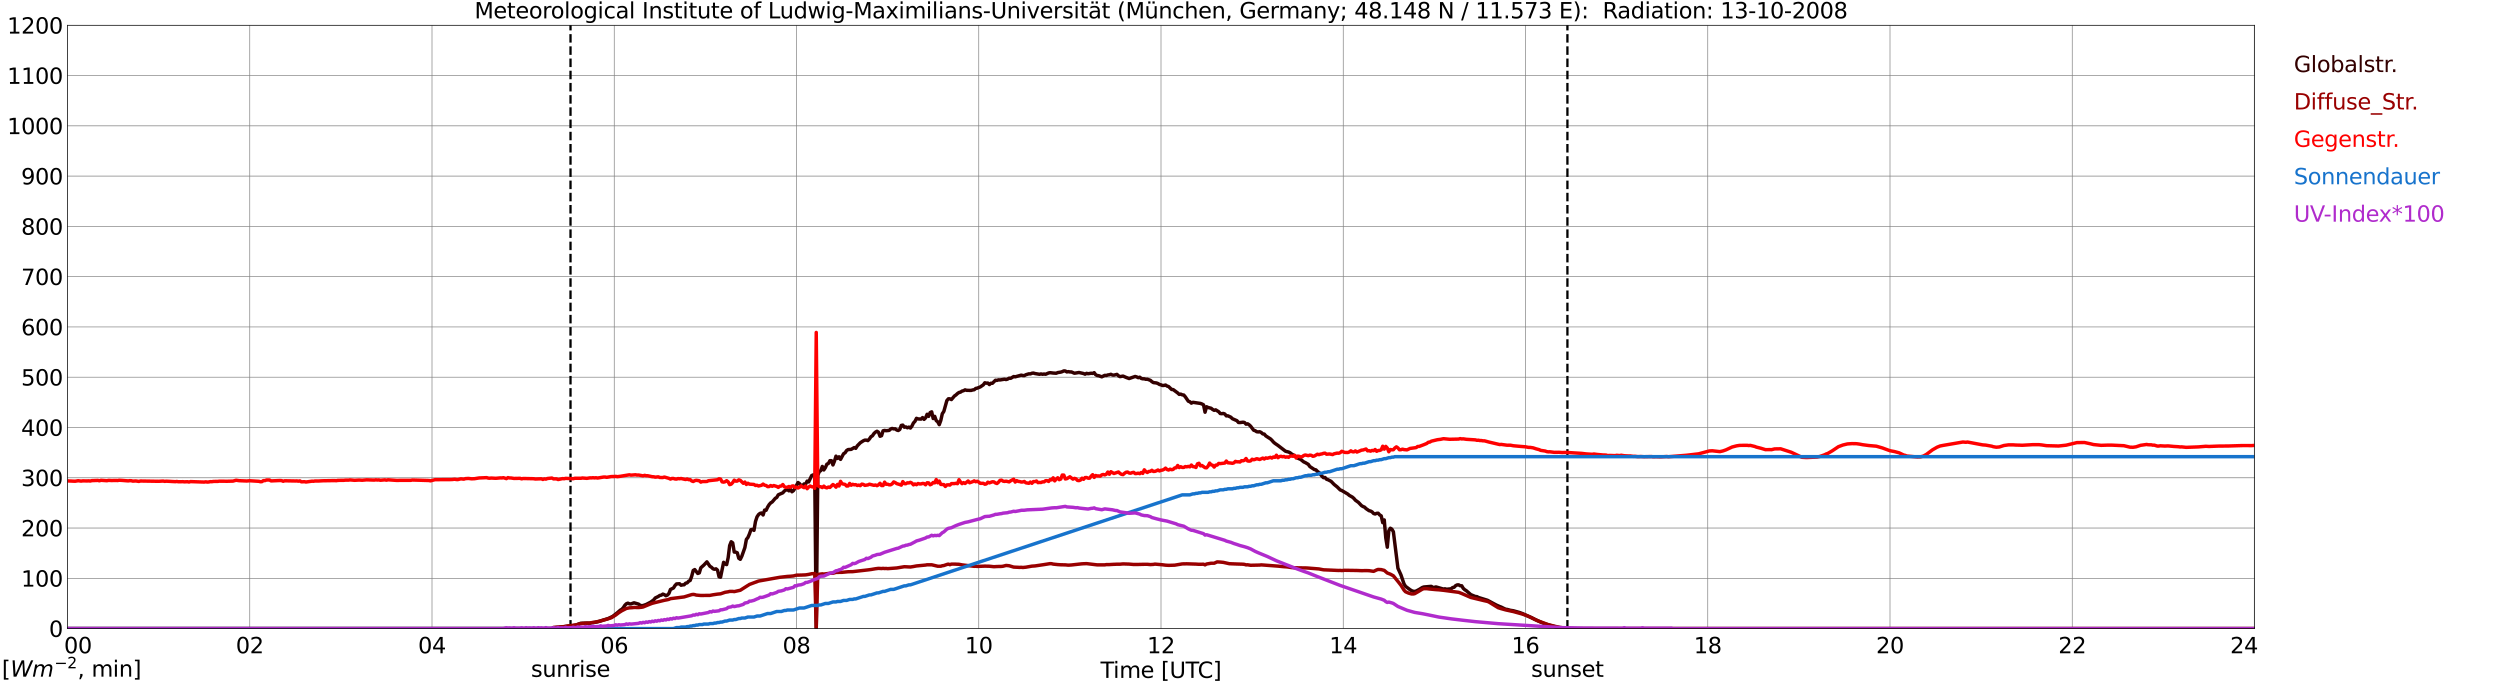 <?xml version="1.0" encoding="utf-8" standalone="no"?>
<!DOCTYPE svg PUBLIC "-//W3C//DTD SVG 1.1//EN"
  "http://www.w3.org/Graphics/SVG/1.1/DTD/svg11.dtd">
<svg xmlns:xlink="http://www.w3.org/1999/xlink" width="1085.4pt" height="296.64pt" viewBox="0 0 1085.4 296.64" xmlns="http://www.w3.org/2000/svg" version="1.1">
 <defs>
  <style type="text/css">*{stroke-linejoin: round; stroke-linecap: butt}</style>
 </defs>
 <g id="figure_1">
  <g id="patch_1">
   <path d="M 0 296.64 
L 1085.4 296.64 
L 1085.4 0 
L 0 0 
z
" style="fill: #ffffff"/>
  </g>
  <g id="axes_1">
   <g id="patch_2">
    <path d="M 29.306 272.909 
L 978.814 272.909 
L 978.814 10.976 
L 29.306 10.976 
z
" style="fill: #ffffff"/>
   </g>
   <g id="patch_3">
    <path d="M 978.814 272.909 
L 978.814 272.909 
L 978.814 10.976 
L 978.814 10.976 
z
" clip-path="url(#p0fb38333da)" style="fill: #d3d3d3; opacity: 0.25; stroke: #d3d3d3; stroke-linejoin: miter"/>
   </g>
   <g id="matplotlib.axis_1">
    <g id="xtick_1">
     <g id="line2d_1">
      <path d="M 29.306 272.909 
L 29.306 10.976 
" clip-path="url(#p0fb38333da)" style="fill: none; stroke: #808080; stroke-width: 0.3; stroke-linecap: square"/>
     </g>
     <g id="line2d_2"/>
     <g id="text_1">
      <!--    00 -->
      <g transform="translate(18.733 283.627) scale(0.095 -0.095)">
       <defs>
        <path id="DejaVuSans-20" transform="scale(0.016)"/>
        <path id="DejaVuSans-30" d="M 2034 4250 
Q 1547 4250 1301 3770 
Q 1056 3291 1056 2328 
Q 1056 1369 1301 889 
Q 1547 409 2034 409 
Q 2525 409 2770 889 
Q 3016 1369 3016 2328 
Q 3016 3291 2770 3770 
Q 2525 4250 2034 4250 
z
M 2034 4750 
Q 2819 4750 3233 4129 
Q 3647 3509 3647 2328 
Q 3647 1150 3233 529 
Q 2819 -91 2034 -91 
Q 1250 -91 836 529 
Q 422 1150 422 2328 
Q 422 3509 836 4129 
Q 1250 4750 2034 4750 
z
" transform="scale(0.016)"/>
       </defs>
       <use xlink:href="#DejaVuSans-20"/>
       <use xlink:href="#DejaVuSans-20" transform="translate(31.787 0)"/>
       <use xlink:href="#DejaVuSans-20" transform="translate(63.574 0)"/>
       <use xlink:href="#DejaVuSans-30" transform="translate(95.361 0)"/>
       <use xlink:href="#DejaVuSans-30" transform="translate(158.984 0)"/>
      </g>
     </g>
    </g>
    <g id="xtick_2">
     <g id="line2d_3">
      <path d="M 108.431 272.909 
L 108.431 10.976 
" clip-path="url(#p0fb38333da)" style="fill: none; stroke: #808080; stroke-width: 0.3; stroke-linecap: square"/>
     </g>
     <g id="line2d_4"/>
     <g id="text_2">
      <!-- 02 -->
      <g transform="translate(102.387 283.627) scale(0.095 -0.095)">
       <defs>
        <path id="DejaVuSans-32" d="M 1228 531 
L 3431 531 
L 3431 0 
L 469 0 
L 469 531 
Q 828 903 1448 1529 
Q 2069 2156 2228 2338 
Q 2531 2678 2651 2914 
Q 2772 3150 2772 3378 
Q 2772 3750 2511 3984 
Q 2250 4219 1831 4219 
Q 1534 4219 1204 4116 
Q 875 4013 500 3803 
L 500 4441 
Q 881 4594 1212 4672 
Q 1544 4750 1819 4750 
Q 2544 4750 2975 4387 
Q 3406 4025 3406 3419 
Q 3406 3131 3298 2873 
Q 3191 2616 2906 2266 
Q 2828 2175 2409 1742 
Q 1991 1309 1228 531 
z
" transform="scale(0.016)"/>
       </defs>
       <use xlink:href="#DejaVuSans-30"/>
       <use xlink:href="#DejaVuSans-32" transform="translate(63.623 0)"/>
      </g>
     </g>
    </g>
    <g id="xtick_3">
     <g id="line2d_5">
      <path d="M 187.557 272.909 
L 187.557 10.976 
" clip-path="url(#p0fb38333da)" style="fill: none; stroke: #808080; stroke-width: 0.3; stroke-linecap: square"/>
     </g>
     <g id="line2d_6"/>
     <g id="text_3">
      <!-- 04 -->
      <g transform="translate(181.513 283.627) scale(0.095 -0.095)">
       <defs>
        <path id="DejaVuSans-34" d="M 2419 4116 
L 825 1625 
L 2419 1625 
L 2419 4116 
z
M 2253 4666 
L 3047 4666 
L 3047 1625 
L 3713 1625 
L 3713 1100 
L 3047 1100 
L 3047 0 
L 2419 0 
L 2419 1100 
L 313 1100 
L 313 1709 
L 2253 4666 
z
" transform="scale(0.016)"/>
       </defs>
       <use xlink:href="#DejaVuSans-30"/>
       <use xlink:href="#DejaVuSans-34" transform="translate(63.623 0)"/>
      </g>
     </g>
    </g>
    <g id="xtick_4">
     <g id="line2d_7">
      <path d="M 266.683 272.909 
L 266.683 10.976 
" clip-path="url(#p0fb38333da)" style="fill: none; stroke: #808080; stroke-width: 0.3; stroke-linecap: square"/>
     </g>
     <g id="line2d_8"/>
     <g id="text_4">
      <!-- 06 -->
      <g transform="translate(260.638 283.627) scale(0.095 -0.095)">
       <defs>
        <path id="DejaVuSans-36" d="M 2113 2584 
Q 1688 2584 1439 2293 
Q 1191 2003 1191 1497 
Q 1191 994 1439 701 
Q 1688 409 2113 409 
Q 2538 409 2786 701 
Q 3034 994 3034 1497 
Q 3034 2003 2786 2293 
Q 2538 2584 2113 2584 
z
M 3366 4563 
L 3366 3988 
Q 3128 4100 2886 4159 
Q 2644 4219 2406 4219 
Q 1781 4219 1451 3797 
Q 1122 3375 1075 2522 
Q 1259 2794 1537 2939 
Q 1816 3084 2150 3084 
Q 2853 3084 3261 2657 
Q 3669 2231 3669 1497 
Q 3669 778 3244 343 
Q 2819 -91 2113 -91 
Q 1303 -91 875 529 
Q 447 1150 447 2328 
Q 447 3434 972 4092 
Q 1497 4750 2381 4750 
Q 2619 4750 2861 4703 
Q 3103 4656 3366 4563 
z
" transform="scale(0.016)"/>
       </defs>
       <use xlink:href="#DejaVuSans-30"/>
       <use xlink:href="#DejaVuSans-36" transform="translate(63.623 0)"/>
      </g>
     </g>
    </g>
    <g id="xtick_5">
     <g id="line2d_9">
      <path d="M 345.808 272.909 
L 345.808 10.976 
" clip-path="url(#p0fb38333da)" style="fill: none; stroke: #808080; stroke-width: 0.3; stroke-linecap: square"/>
     </g>
     <g id="line2d_10"/>
     <g id="text_5">
      <!-- 08 -->
      <g transform="translate(339.764 283.627) scale(0.095 -0.095)">
       <defs>
        <path id="DejaVuSans-38" d="M 2034 2216 
Q 1584 2216 1326 1975 
Q 1069 1734 1069 1313 
Q 1069 891 1326 650 
Q 1584 409 2034 409 
Q 2484 409 2743 651 
Q 3003 894 3003 1313 
Q 3003 1734 2745 1975 
Q 2488 2216 2034 2216 
z
M 1403 2484 
Q 997 2584 770 2862 
Q 544 3141 544 3541 
Q 544 4100 942 4425 
Q 1341 4750 2034 4750 
Q 2731 4750 3128 4425 
Q 3525 4100 3525 3541 
Q 3525 3141 3298 2862 
Q 3072 2584 2669 2484 
Q 3125 2378 3379 2068 
Q 3634 1759 3634 1313 
Q 3634 634 3220 271 
Q 2806 -91 2034 -91 
Q 1263 -91 848 271 
Q 434 634 434 1313 
Q 434 1759 690 2068 
Q 947 2378 1403 2484 
z
M 1172 3481 
Q 1172 3119 1398 2916 
Q 1625 2713 2034 2713 
Q 2441 2713 2670 2916 
Q 2900 3119 2900 3481 
Q 2900 3844 2670 4047 
Q 2441 4250 2034 4250 
Q 1625 4250 1398 4047 
Q 1172 3844 1172 3481 
z
" transform="scale(0.016)"/>
       </defs>
       <use xlink:href="#DejaVuSans-30"/>
       <use xlink:href="#DejaVuSans-38" transform="translate(63.623 0)"/>
      </g>
     </g>
    </g>
    <g id="xtick_6">
     <g id="line2d_11">
      <path d="M 424.934 272.909 
L 424.934 10.976 
" clip-path="url(#p0fb38333da)" style="fill: none; stroke: #808080; stroke-width: 0.3; stroke-linecap: square"/>
     </g>
     <g id="line2d_12"/>
     <g id="text_6">
      <!-- 10 -->
      <g transform="translate(418.89 283.627) scale(0.095 -0.095)">
       <defs>
        <path id="DejaVuSans-31" d="M 794 531 
L 1825 531 
L 1825 4091 
L 703 3866 
L 703 4441 
L 1819 4666 
L 2450 4666 
L 2450 531 
L 3481 531 
L 3481 0 
L 794 0 
L 794 531 
z
" transform="scale(0.016)"/>
       </defs>
       <use xlink:href="#DejaVuSans-31"/>
       <use xlink:href="#DejaVuSans-30" transform="translate(63.623 0)"/>
      </g>
     </g>
    </g>
    <g id="xtick_7">
     <g id="line2d_13">
      <path d="M 504.06 272.909 
L 504.06 10.976 
" clip-path="url(#p0fb38333da)" style="fill: none; stroke: #808080; stroke-width: 0.3; stroke-linecap: square"/>
     </g>
     <g id="line2d_14"/>
     <g id="text_7">
      <!-- 12 -->
      <g transform="translate(498.015 283.627) scale(0.095 -0.095)">
       <use xlink:href="#DejaVuSans-31"/>
       <use xlink:href="#DejaVuSans-32" transform="translate(63.623 0)"/>
      </g>
     </g>
    </g>
    <g id="xtick_8">
     <g id="line2d_15">
      <path d="M 583.185 272.909 
L 583.185 10.976 
" clip-path="url(#p0fb38333da)" style="fill: none; stroke: #808080; stroke-width: 0.3; stroke-linecap: square"/>
     </g>
     <g id="line2d_16"/>
     <g id="text_8">
      <!-- 14 -->
      <g transform="translate(577.141 283.627) scale(0.095 -0.095)">
       <use xlink:href="#DejaVuSans-31"/>
       <use xlink:href="#DejaVuSans-34" transform="translate(63.623 0)"/>
      </g>
     </g>
    </g>
    <g id="xtick_9">
     <g id="line2d_17">
      <path d="M 662.311 272.909 
L 662.311 10.976 
" clip-path="url(#p0fb38333da)" style="fill: none; stroke: #808080; stroke-width: 0.3; stroke-linecap: square"/>
     </g>
     <g id="line2d_18"/>
     <g id="text_9">
      <!-- 16 -->
      <g transform="translate(656.267 283.627) scale(0.095 -0.095)">
       <use xlink:href="#DejaVuSans-31"/>
       <use xlink:href="#DejaVuSans-36" transform="translate(63.623 0)"/>
      </g>
     </g>
    </g>
    <g id="xtick_10">
     <g id="line2d_19">
      <path d="M 741.437 272.909 
L 741.437 10.976 
" clip-path="url(#p0fb38333da)" style="fill: none; stroke: #808080; stroke-width: 0.3; stroke-linecap: square"/>
     </g>
     <g id="line2d_20"/>
     <g id="text_10">
      <!-- 18 -->
      <g transform="translate(735.392 283.627) scale(0.095 -0.095)">
       <use xlink:href="#DejaVuSans-31"/>
       <use xlink:href="#DejaVuSans-38" transform="translate(63.623 0)"/>
      </g>
     </g>
    </g>
    <g id="xtick_11">
     <g id="line2d_21">
      <path d="M 820.562 272.909 
L 820.562 10.976 
" clip-path="url(#p0fb38333da)" style="fill: none; stroke: #808080; stroke-width: 0.3; stroke-linecap: square"/>
     </g>
     <g id="line2d_22"/>
     <g id="text_11">
      <!-- 20 -->
      <g transform="translate(814.518 283.627) scale(0.095 -0.095)">
       <use xlink:href="#DejaVuSans-32"/>
       <use xlink:href="#DejaVuSans-30" transform="translate(63.623 0)"/>
      </g>
     </g>
    </g>
    <g id="xtick_12">
     <g id="line2d_23">
      <path d="M 899.688 272.909 
L 899.688 10.976 
" clip-path="url(#p0fb38333da)" style="fill: none; stroke: #808080; stroke-width: 0.3; stroke-linecap: square"/>
     </g>
     <g id="line2d_24"/>
     <g id="text_12">
      <!-- 22 -->
      <g transform="translate(893.644 283.627) scale(0.095 -0.095)">
       <use xlink:href="#DejaVuSans-32"/>
       <use xlink:href="#DejaVuSans-32" transform="translate(63.623 0)"/>
      </g>
     </g>
    </g>
    <g id="xtick_13">
     <g id="line2d_25">
      <path d="M 978.814 272.909 
L 978.814 10.976 
" clip-path="url(#p0fb38333da)" style="fill: none; stroke: #808080; stroke-width: 0.3; stroke-linecap: square"/>
     </g>
     <g id="line2d_26"/>
     <g id="text_13">
      <!-- 24    -->
      <g transform="translate(968.241 283.627) scale(0.095 -0.095)">
       <use xlink:href="#DejaVuSans-32"/>
       <use xlink:href="#DejaVuSans-34" transform="translate(63.623 0)"/>
       <use xlink:href="#DejaVuSans-20" transform="translate(127.246 0)"/>
       <use xlink:href="#DejaVuSans-20" transform="translate(159.033 0)"/>
       <use xlink:href="#DejaVuSans-20" transform="translate(190.82 0)"/>
      </g>
     </g>
    </g>
    <g id="text_14">
     <!-- Time [UTC] -->
     <g transform="translate(477.806 294.322) scale(0.095 -0.095)">
      <defs>
       <path id="DejaVuSans-54" d="M -19 4666 
L 3928 4666 
L 3928 4134 
L 2272 4134 
L 2272 0 
L 1638 0 
L 1638 4134 
L -19 4134 
L -19 4666 
z
" transform="scale(0.016)"/>
       <path id="DejaVuSans-69" d="M 603 3500 
L 1178 3500 
L 1178 0 
L 603 0 
L 603 3500 
z
M 603 4863 
L 1178 4863 
L 1178 4134 
L 603 4134 
L 603 4863 
z
" transform="scale(0.016)"/>
       <path id="DejaVuSans-6d" d="M 3328 2828 
Q 3544 3216 3844 3400 
Q 4144 3584 4550 3584 
Q 5097 3584 5394 3201 
Q 5691 2819 5691 2113 
L 5691 0 
L 5113 0 
L 5113 2094 
Q 5113 2597 4934 2840 
Q 4756 3084 4391 3084 
Q 3944 3084 3684 2787 
Q 3425 2491 3425 1978 
L 3425 0 
L 2847 0 
L 2847 2094 
Q 2847 2600 2669 2842 
Q 2491 3084 2119 3084 
Q 1678 3084 1418 2786 
Q 1159 2488 1159 1978 
L 1159 0 
L 581 0 
L 581 3500 
L 1159 3500 
L 1159 2956 
Q 1356 3278 1631 3431 
Q 1906 3584 2284 3584 
Q 2666 3584 2933 3390 
Q 3200 3197 3328 2828 
z
" transform="scale(0.016)"/>
       <path id="DejaVuSans-65" d="M 3597 1894 
L 3597 1613 
L 953 1613 
Q 991 1019 1311 708 
Q 1631 397 2203 397 
Q 2534 397 2845 478 
Q 3156 559 3463 722 
L 3463 178 
Q 3153 47 2828 -22 
Q 2503 -91 2169 -91 
Q 1331 -91 842 396 
Q 353 884 353 1716 
Q 353 2575 817 3079 
Q 1281 3584 2069 3584 
Q 2775 3584 3186 3129 
Q 3597 2675 3597 1894 
z
M 3022 2063 
Q 3016 2534 2758 2815 
Q 2500 3097 2075 3097 
Q 1594 3097 1305 2825 
Q 1016 2553 972 2059 
L 3022 2063 
z
" transform="scale(0.016)"/>
       <path id="DejaVuSans-5b" d="M 550 4863 
L 1875 4863 
L 1875 4416 
L 1125 4416 
L 1125 -397 
L 1875 -397 
L 1875 -844 
L 550 -844 
L 550 4863 
z
" transform="scale(0.016)"/>
       <path id="DejaVuSans-55" d="M 556 4666 
L 1191 4666 
L 1191 1831 
Q 1191 1081 1462 751 
Q 1734 422 2344 422 
Q 2950 422 3222 751 
Q 3494 1081 3494 1831 
L 3494 4666 
L 4128 4666 
L 4128 1753 
Q 4128 841 3676 375 
Q 3225 -91 2344 -91 
Q 1459 -91 1007 375 
Q 556 841 556 1753 
L 556 4666 
z
" transform="scale(0.016)"/>
       <path id="DejaVuSans-43" d="M 4122 4306 
L 4122 3641 
Q 3803 3938 3442 4084 
Q 3081 4231 2675 4231 
Q 1875 4231 1450 3742 
Q 1025 3253 1025 2328 
Q 1025 1406 1450 917 
Q 1875 428 2675 428 
Q 3081 428 3442 575 
Q 3803 722 4122 1019 
L 4122 359 
Q 3791 134 3420 21 
Q 3050 -91 2638 -91 
Q 1578 -91 968 557 
Q 359 1206 359 2328 
Q 359 3453 968 4101 
Q 1578 4750 2638 4750 
Q 3056 4750 3426 4639 
Q 3797 4528 4122 4306 
z
" transform="scale(0.016)"/>
       <path id="DejaVuSans-5d" d="M 1947 4863 
L 1947 -844 
L 622 -844 
L 622 -397 
L 1369 -397 
L 1369 4416 
L 622 4416 
L 622 4863 
L 1947 4863 
z
" transform="scale(0.016)"/>
      </defs>
      <use xlink:href="#DejaVuSans-54"/>
      <use xlink:href="#DejaVuSans-69" transform="translate(57.959 0)"/>
      <use xlink:href="#DejaVuSans-6d" transform="translate(85.742 0)"/>
      <use xlink:href="#DejaVuSans-65" transform="translate(183.154 0)"/>
      <use xlink:href="#DejaVuSans-20" transform="translate(244.678 0)"/>
      <use xlink:href="#DejaVuSans-5b" transform="translate(276.465 0)"/>
      <use xlink:href="#DejaVuSans-55" transform="translate(315.479 0)"/>
      <use xlink:href="#DejaVuSans-54" transform="translate(388.672 0)"/>
      <use xlink:href="#DejaVuSans-43" transform="translate(443.881 0)"/>
      <use xlink:href="#DejaVuSans-5d" transform="translate(513.705 0)"/>
     </g>
    </g>
   </g>
   <g id="matplotlib.axis_2">
    <g id="ytick_1">
     <g id="line2d_27">
      <path d="M 29.306 272.909 
L 978.814 272.909 
" clip-path="url(#p0fb38333da)" style="fill: none; stroke: #808080; stroke-width: 0.3; stroke-linecap: square"/>
     </g>
     <g id="line2d_28"/>
     <g id="text_15">
      <!-- 0 -->
      <g transform="translate(21.261 276.518) scale(0.095 -0.095)">
       <use xlink:href="#DejaVuSans-30"/>
      </g>
     </g>
    </g>
    <g id="ytick_2">
     <g id="line2d_29">
      <path d="M 29.306 251.081 
L 978.814 251.081 
" clip-path="url(#p0fb38333da)" style="fill: none; stroke: #808080; stroke-width: 0.3; stroke-linecap: square"/>
     </g>
     <g id="line2d_30"/>
     <g id="text_16">
      <!-- 100 -->
      <g transform="translate(9.173 254.69) scale(0.095 -0.095)">
       <use xlink:href="#DejaVuSans-31"/>
       <use xlink:href="#DejaVuSans-30" transform="translate(63.623 0)"/>
       <use xlink:href="#DejaVuSans-30" transform="translate(127.246 0)"/>
      </g>
     </g>
    </g>
    <g id="ytick_3">
     <g id="line2d_31">
      <path d="M 29.306 229.253 
L 978.814 229.253 
" clip-path="url(#p0fb38333da)" style="fill: none; stroke: #808080; stroke-width: 0.3; stroke-linecap: square"/>
     </g>
     <g id="line2d_32"/>
     <g id="text_17">
      <!-- 200 -->
      <g transform="translate(9.173 232.863) scale(0.095 -0.095)">
       <use xlink:href="#DejaVuSans-32"/>
       <use xlink:href="#DejaVuSans-30" transform="translate(63.623 0)"/>
       <use xlink:href="#DejaVuSans-30" transform="translate(127.246 0)"/>
      </g>
     </g>
    </g>
    <g id="ytick_4">
     <g id="line2d_33">
      <path d="M 29.306 207.426 
L 978.814 207.426 
" clip-path="url(#p0fb38333da)" style="fill: none; stroke: #808080; stroke-width: 0.3; stroke-linecap: square"/>
     </g>
     <g id="line2d_34"/>
     <g id="text_18">
      <!-- 300 -->
      <g transform="translate(9.173 211.035) scale(0.095 -0.095)">
       <defs>
        <path id="DejaVuSans-33" d="M 2597 2516 
Q 3050 2419 3304 2112 
Q 3559 1806 3559 1356 
Q 3559 666 3084 287 
Q 2609 -91 1734 -91 
Q 1441 -91 1130 -33 
Q 819 25 488 141 
L 488 750 
Q 750 597 1062 519 
Q 1375 441 1716 441 
Q 2309 441 2620 675 
Q 2931 909 2931 1356 
Q 2931 1769 2642 2001 
Q 2353 2234 1838 2234 
L 1294 2234 
L 1294 2753 
L 1863 2753 
Q 2328 2753 2575 2939 
Q 2822 3125 2822 3475 
Q 2822 3834 2567 4026 
Q 2313 4219 1838 4219 
Q 1578 4219 1281 4162 
Q 984 4106 628 3988 
L 628 4550 
Q 988 4650 1302 4700 
Q 1616 4750 1894 4750 
Q 2613 4750 3031 4423 
Q 3450 4097 3450 3541 
Q 3450 3153 3228 2886 
Q 3006 2619 2597 2516 
z
" transform="scale(0.016)"/>
       </defs>
       <use xlink:href="#DejaVuSans-33"/>
       <use xlink:href="#DejaVuSans-30" transform="translate(63.623 0)"/>
       <use xlink:href="#DejaVuSans-30" transform="translate(127.246 0)"/>
      </g>
     </g>
    </g>
    <g id="ytick_5">
     <g id="line2d_35">
      <path d="M 29.306 185.598 
L 978.814 185.598 
" clip-path="url(#p0fb38333da)" style="fill: none; stroke: #808080; stroke-width: 0.3; stroke-linecap: square"/>
     </g>
     <g id="line2d_36"/>
     <g id="text_19">
      <!-- 400 -->
      <g transform="translate(9.173 189.207) scale(0.095 -0.095)">
       <use xlink:href="#DejaVuSans-34"/>
       <use xlink:href="#DejaVuSans-30" transform="translate(63.623 0)"/>
       <use xlink:href="#DejaVuSans-30" transform="translate(127.246 0)"/>
      </g>
     </g>
    </g>
    <g id="ytick_6">
     <g id="line2d_37">
      <path d="M 29.306 163.77 
L 978.814 163.77 
" clip-path="url(#p0fb38333da)" style="fill: none; stroke: #808080; stroke-width: 0.3; stroke-linecap: square"/>
     </g>
     <g id="line2d_38"/>
     <g id="text_20">
      <!-- 500 -->
      <g transform="translate(9.173 167.379) scale(0.095 -0.095)">
       <defs>
        <path id="DejaVuSans-35" d="M 691 4666 
L 3169 4666 
L 3169 4134 
L 1269 4134 
L 1269 2991 
Q 1406 3038 1543 3061 
Q 1681 3084 1819 3084 
Q 2600 3084 3056 2656 
Q 3513 2228 3513 1497 
Q 3513 744 3044 326 
Q 2575 -91 1722 -91 
Q 1428 -91 1123 -41 
Q 819 9 494 109 
L 494 744 
Q 775 591 1075 516 
Q 1375 441 1709 441 
Q 2250 441 2565 725 
Q 2881 1009 2881 1497 
Q 2881 1984 2565 2268 
Q 2250 2553 1709 2553 
Q 1456 2553 1204 2497 
Q 953 2441 691 2322 
L 691 4666 
z
" transform="scale(0.016)"/>
       </defs>
       <use xlink:href="#DejaVuSans-35"/>
       <use xlink:href="#DejaVuSans-30" transform="translate(63.623 0)"/>
       <use xlink:href="#DejaVuSans-30" transform="translate(127.246 0)"/>
      </g>
     </g>
    </g>
    <g id="ytick_7">
     <g id="line2d_39">
      <path d="M 29.306 141.942 
L 978.814 141.942 
" clip-path="url(#p0fb38333da)" style="fill: none; stroke: #808080; stroke-width: 0.3; stroke-linecap: square"/>
     </g>
     <g id="line2d_40"/>
     <g id="text_21">
      <!-- 600 -->
      <g transform="translate(9.173 145.551) scale(0.095 -0.095)">
       <use xlink:href="#DejaVuSans-36"/>
       <use xlink:href="#DejaVuSans-30" transform="translate(63.623 0)"/>
       <use xlink:href="#DejaVuSans-30" transform="translate(127.246 0)"/>
      </g>
     </g>
    </g>
    <g id="ytick_8">
     <g id="line2d_41">
      <path d="M 29.306 120.114 
L 978.814 120.114 
" clip-path="url(#p0fb38333da)" style="fill: none; stroke: #808080; stroke-width: 0.3; stroke-linecap: square"/>
     </g>
     <g id="line2d_42"/>
     <g id="text_22">
      <!-- 700 -->
      <g transform="translate(9.173 123.724) scale(0.095 -0.095)">
       <defs>
        <path id="DejaVuSans-37" d="M 525 4666 
L 3525 4666 
L 3525 4397 
L 1831 0 
L 1172 0 
L 2766 4134 
L 525 4134 
L 525 4666 
z
" transform="scale(0.016)"/>
       </defs>
       <use xlink:href="#DejaVuSans-37"/>
       <use xlink:href="#DejaVuSans-30" transform="translate(63.623 0)"/>
       <use xlink:href="#DejaVuSans-30" transform="translate(127.246 0)"/>
      </g>
     </g>
    </g>
    <g id="ytick_9">
     <g id="line2d_43">
      <path d="M 29.306 98.287 
L 978.814 98.287 
" clip-path="url(#p0fb38333da)" style="fill: none; stroke: #808080; stroke-width: 0.3; stroke-linecap: square"/>
     </g>
     <g id="line2d_44"/>
     <g id="text_23">
      <!-- 800 -->
      <g transform="translate(9.173 101.896) scale(0.095 -0.095)">
       <use xlink:href="#DejaVuSans-38"/>
       <use xlink:href="#DejaVuSans-30" transform="translate(63.623 0)"/>
       <use xlink:href="#DejaVuSans-30" transform="translate(127.246 0)"/>
      </g>
     </g>
    </g>
    <g id="ytick_10">
     <g id="line2d_45">
      <path d="M 29.306 76.459 
L 978.814 76.459 
" clip-path="url(#p0fb38333da)" style="fill: none; stroke: #808080; stroke-width: 0.3; stroke-linecap: square"/>
     </g>
     <g id="line2d_46"/>
     <g id="text_24">
      <!-- 900 -->
      <g transform="translate(9.173 80.068) scale(0.095 -0.095)">
       <defs>
        <path id="DejaVuSans-39" d="M 703 97 
L 703 672 
Q 941 559 1184 500 
Q 1428 441 1663 441 
Q 2288 441 2617 861 
Q 2947 1281 2994 2138 
Q 2813 1869 2534 1725 
Q 2256 1581 1919 1581 
Q 1219 1581 811 2004 
Q 403 2428 403 3163 
Q 403 3881 828 4315 
Q 1253 4750 1959 4750 
Q 2769 4750 3195 4129 
Q 3622 3509 3622 2328 
Q 3622 1225 3098 567 
Q 2575 -91 1691 -91 
Q 1453 -91 1209 -44 
Q 966 3 703 97 
z
M 1959 2075 
Q 2384 2075 2632 2365 
Q 2881 2656 2881 3163 
Q 2881 3666 2632 3958 
Q 2384 4250 1959 4250 
Q 1534 4250 1286 3958 
Q 1038 3666 1038 3163 
Q 1038 2656 1286 2365 
Q 1534 2075 1959 2075 
z
" transform="scale(0.016)"/>
       </defs>
       <use xlink:href="#DejaVuSans-39"/>
       <use xlink:href="#DejaVuSans-30" transform="translate(63.623 0)"/>
       <use xlink:href="#DejaVuSans-30" transform="translate(127.246 0)"/>
      </g>
     </g>
    </g>
    <g id="ytick_11">
     <g id="line2d_47">
      <path d="M 29.306 54.631 
L 978.814 54.631 
" clip-path="url(#p0fb38333da)" style="fill: none; stroke: #808080; stroke-width: 0.3; stroke-linecap: square"/>
     </g>
     <g id="line2d_48"/>
     <g id="text_25">
      <!-- 1000 -->
      <g transform="translate(3.128 58.24) scale(0.095 -0.095)">
       <use xlink:href="#DejaVuSans-31"/>
       <use xlink:href="#DejaVuSans-30" transform="translate(63.623 0)"/>
       <use xlink:href="#DejaVuSans-30" transform="translate(127.246 0)"/>
       <use xlink:href="#DejaVuSans-30" transform="translate(190.869 0)"/>
      </g>
     </g>
    </g>
    <g id="ytick_12">
     <g id="line2d_49">
      <path d="M 29.306 32.803 
L 978.814 32.803 
" clip-path="url(#p0fb38333da)" style="fill: none; stroke: #808080; stroke-width: 0.3; stroke-linecap: square"/>
     </g>
     <g id="line2d_50"/>
     <g id="text_26">
      <!-- 1100 -->
      <g transform="translate(3.128 36.413) scale(0.095 -0.095)">
       <use xlink:href="#DejaVuSans-31"/>
       <use xlink:href="#DejaVuSans-31" transform="translate(63.623 0)"/>
       <use xlink:href="#DejaVuSans-30" transform="translate(127.246 0)"/>
       <use xlink:href="#DejaVuSans-30" transform="translate(190.869 0)"/>
      </g>
     </g>
    </g>
    <g id="ytick_13">
     <g id="line2d_51">
      <path d="M 29.306 10.976 
L 978.814 10.976 
" clip-path="url(#p0fb38333da)" style="fill: none; stroke: #808080; stroke-width: 0.3; stroke-linecap: square"/>
     </g>
     <g id="line2d_52"/>
     <g id="text_27">
      <!-- 1200 -->
      <g transform="translate(3.128 14.585) scale(0.095 -0.095)">
       <use xlink:href="#DejaVuSans-31"/>
       <use xlink:href="#DejaVuSans-32" transform="translate(63.623 0)"/>
       <use xlink:href="#DejaVuSans-30" transform="translate(127.246 0)"/>
       <use xlink:href="#DejaVuSans-30" transform="translate(190.869 0)"/>
      </g>
     </g>
    </g>
   </g>
   <g id="line2d_53">
    <path d="M 247.693 272.909 
L 247.693 10.976 
" clip-path="url(#p0fb38333da)" style="fill: none; stroke-dasharray: 3.7,1.6; stroke-dashoffset: 0; stroke: #000000"/>
   </g>
   <g id="line2d_54">
    <path d="M 680.51 272.909 
L 680.51 10.976 
" clip-path="url(#p0fb38333da)" style="fill: none; stroke-dasharray: 3.7,1.6; stroke-dashoffset: 0; stroke: #000000"/>
   </g>
   <g id="line2d_55">
    <path d="M 29.306 272.909 
L 239.648 272.909 
L 240.308 272.562 
L 243.604 272.274 
L 245.583 271.988 
L 248.22 271.782 
L 250.198 271.333 
L 251.517 270.8 
L 252.176 270.595 
L 254.814 270.512 
L 256.133 270.554 
L 256.792 270.39 
L 258.111 270.226 
L 259.43 269.982 
L 260.748 269.613 
L 262.067 269.161 
L 263.386 268.753 
L 264.045 268.548 
L 266.023 267.605 
L 268.002 266.048 
L 269.32 264.902 
L 269.98 264.533 
L 270.639 263.798 
L 271.298 262.772 
L 271.958 262.117 
L 272.617 261.873 
L 273.277 262.159 
L 273.936 262.2 
L 275.255 261.709 
L 277.233 262.281 
L 277.892 262.772 
L 278.552 262.977 
L 279.211 262.896 
L 280.53 262.445 
L 282.508 261.421 
L 283.827 260.439 
L 284.486 259.62 
L 285.805 258.965 
L 286.464 258.513 
L 287.124 258.391 
L 287.783 257.942 
L 288.442 258.186 
L 289.102 258.638 
L 289.761 258.35 
L 290.42 257.653 
L 291.08 255.933 
L 292.399 255.279 
L 293.058 254.213 
L 293.717 253.517 
L 295.036 253.436 
L 295.696 254.091 
L 296.355 253.927 
L 297.014 253.886 
L 297.674 253.19 
L 298.333 253.067 
L 298.992 252.33 
L 299.652 252.002 
L 300.311 250.16 
L 300.971 247.661 
L 301.63 247.294 
L 302.949 248.972 
L 303.608 248.726 
L 304.267 246.515 
L 305.586 245.327 
L 306.905 243.935 
L 308.224 245.86 
L 308.883 246.27 
L 309.543 246.925 
L 310.202 247.17 
L 310.861 246.964 
L 311.521 247.538 
L 312.18 250.404 
L 312.839 250.61 
L 314.158 244.14 
L 314.818 244.878 
L 315.477 245.122 
L 316.136 242.134 
L 316.796 236.849 
L 317.455 235.212 
L 318.114 235.703 
L 318.774 239.676 
L 319.433 239.718 
L 320.093 240.003 
L 320.752 242.378 
L 321.411 242.83 
L 322.071 241.477 
L 323.39 237.751 
L 324.049 234.189 
L 324.708 233.37 
L 325.368 231.853 
L 326.027 229.969 
L 326.686 229.847 
L 327.346 230.257 
L 328.005 226.407 
L 328.665 224.401 
L 329.324 223.417 
L 329.983 222.886 
L 330.643 222.722 
L 331.302 223.582 
L 331.961 221.452 
L 332.621 221.533 
L 333.28 220.142 
L 333.94 219.077 
L 334.599 218.339 
L 335.258 217.929 
L 336.577 216.373 
L 337.236 215.965 
L 337.896 214.819 
L 339.215 214.245 
L 339.874 213.959 
L 340.533 213.179 
L 341.193 212.769 
L 341.852 212.566 
L 342.512 213.099 
L 343.171 212.442 
L 343.83 213.507 
L 344.49 213.016 
L 345.149 211.992 
L 346.468 209.493 
L 347.127 209.986 
L 347.787 210.763 
L 348.446 210.846 
L 349.105 210.108 
L 349.765 210.189 
L 350.424 208.879 
L 351.083 209.248 
L 352.402 206.463 
L 353.062 206.177 
L 353.721 206.013 
L 354.38 272.909 
L 355.04 206.402 
L 355.699 204.763 
L 356.359 204.313 
L 357.018 202.512 
L 357.677 204.027 
L 358.337 203.043 
L 358.996 201.528 
L 359.655 201.242 
L 360.315 200.013 
L 360.974 200.013 
L 361.634 201.855 
L 362.293 200.218 
L 362.952 198.048 
L 363.612 199.031 
L 364.271 198.334 
L 364.93 199.439 
L 366.249 196.983 
L 366.909 196.573 
L 367.568 195.591 
L 368.227 195.18 
L 369.546 195.099 
L 370.865 194.32 
L 371.524 194.648 
L 372.184 193.585 
L 373.502 192.231 
L 374.821 191.371 
L 375.481 191.085 
L 376.14 191.085 
L 376.799 191.29 
L 377.459 190.594 
L 378.118 189.612 
L 378.777 189.202 
L 379.437 188.219 
L 380.096 187.604 
L 380.756 187.235 
L 381.415 187.645 
L 382.074 189.407 
L 382.734 189.16 
L 383.393 187.032 
L 384.053 186.868 
L 384.712 186.99 
L 386.031 186.868 
L 386.69 186.253 
L 387.349 186.008 
L 388.009 186.211 
L 388.668 186.172 
L 389.328 186.704 
L 389.987 186.907 
L 390.646 186.458 
L 391.306 184.696 
L 391.965 184.574 
L 392.624 185.476 
L 393.284 185.351 
L 393.943 185.72 
L 394.603 185.434 
L 395.262 185.844 
L 395.921 184.984 
L 396.581 183.631 
L 397.24 182.935 
L 397.899 181.625 
L 398.559 181.872 
L 399.878 181.953 
L 400.537 181.298 
L 401.196 182.075 
L 401.856 181.42 
L 402.515 179.864 
L 403.175 180.765 
L 403.834 179.128 
L 404.493 178.801 
L 405.153 181.708 
L 405.812 180.765 
L 406.471 182.607 
L 407.131 183.14 
L 407.79 184.369 
L 408.45 182.568 
L 409.109 179.619 
L 409.768 178.637 
L 411.087 173.926 
L 411.746 173.147 
L 412.406 173.147 
L 413.065 173.477 
L 414.384 171.92 
L 415.043 171.469 
L 415.703 170.855 
L 416.362 170.403 
L 417.022 170.24 
L 417.681 169.79 
L 418.34 169.626 
L 419 169.257 
L 419.659 169.463 
L 421.637 169.504 
L 422.297 169.299 
L 422.956 169.216 
L 423.615 168.644 
L 424.275 168.52 
L 425.593 167.987 
L 426.912 167.088 
L 427.572 166.186 
L 428.231 166.35 
L 428.89 166.309 
L 429.55 166.963 
L 430.209 166.392 
L 430.869 166.392 
L 432.187 165.08 
L 432.847 165.163 
L 433.506 164.916 
L 434.165 164.957 
L 436.144 164.63 
L 436.803 164.794 
L 437.462 164.589 
L 438.122 164.18 
L 438.781 164.261 
L 440.1 163.484 
L 440.759 163.606 
L 443.397 162.869 
L 444.056 163.032 
L 444.716 163.074 
L 445.375 162.705 
L 446.694 162.297 
L 447.353 162.336 
L 448.012 162.05 
L 448.672 161.967 
L 449.331 162.172 
L 451.309 162.5 
L 451.969 162.336 
L 452.628 162.5 
L 453.287 162.377 
L 453.947 162.5 
L 455.266 161.928 
L 455.925 161.803 
L 457.244 161.967 
L 458.563 162.05 
L 459.222 161.764 
L 460.541 161.559 
L 461.2 161.354 
L 461.859 161.026 
L 462.519 161.068 
L 463.178 161.476 
L 463.838 161.354 
L 464.497 161.476 
L 465.156 161.476 
L 466.475 162.05 
L 468.453 161.723 
L 470.431 162.172 
L 471.091 162.46 
L 471.75 162.091 
L 472.409 162.255 
L 473.728 162.05 
L 474.388 162.133 
L 475.047 161.803 
L 475.706 162.705 
L 476.366 163.032 
L 477.025 163.115 
L 478.344 163.606 
L 479.663 162.951 
L 480.322 163.032 
L 480.981 162.788 
L 481.641 162.705 
L 482.3 162.5 
L 482.96 162.827 
L 483.619 162.869 
L 484.938 162.541 
L 485.597 163.157 
L 486.256 163.523 
L 487.575 163.279 
L 488.894 163.853 
L 490.213 164.344 
L 492.85 163.443 
L 493.51 163.648 
L 494.169 163.975 
L 494.828 163.77 
L 495.488 164.303 
L 496.147 164.466 
L 496.807 164.466 
L 497.466 164.671 
L 498.125 164.63 
L 499.444 165.121 
L 500.103 165.695 
L 500.763 166.103 
L 502.082 166.267 
L 502.741 166.514 
L 503.4 166.924 
L 504.06 167.088 
L 504.719 167.374 
L 505.379 167.332 
L 506.038 167.169 
L 506.697 167.62 
L 507.357 167.823 
L 508.675 169.094 
L 509.335 169.135 
L 511.313 170.609 
L 511.972 171.224 
L 512.632 171.1 
L 513.291 171.427 
L 513.95 171.51 
L 514.61 172.287 
L 515.929 174.212 
L 516.588 174.418 
L 517.247 175.031 
L 517.907 174.664 
L 521.204 175.155 
L 521.863 175.4 
L 522.522 175.769 
L 523.182 178.964 
L 523.841 176.587 
L 524.501 176.917 
L 525.819 177.244 
L 526.479 177.777 
L 527.138 178.144 
L 527.797 177.941 
L 529.116 178.759 
L 529.776 179.536 
L 530.435 179.619 
L 531.094 179.497 
L 531.754 179.741 
L 532.413 180.56 
L 533.073 180.521 
L 534.391 181.134 
L 535.051 181.789 
L 537.029 182.649 
L 537.688 183.428 
L 538.348 183.467 
L 539.666 183.304 
L 540.326 183.428 
L 540.985 184.164 
L 541.644 184 
L 542.304 184.41 
L 542.963 185.024 
L 544.282 186.785 
L 544.941 186.99 
L 545.601 187.44 
L 546.26 187.523 
L 546.919 187.44 
L 547.579 187.767 
L 548.238 188.383 
L 548.898 188.464 
L 549.557 189.243 
L 550.876 190.103 
L 551.535 190.511 
L 552.195 191.127 
L 552.854 191.904 
L 553.513 192.478 
L 554.832 193.379 
L 558.129 195.918 
L 559.448 196.245 
L 560.107 196.573 
L 560.766 197.105 
L 562.745 198.251 
L 563.404 198.908 
L 564.723 199.48 
L 566.042 200.545 
L 566.701 200.831 
L 568.02 201.611 
L 568.679 202.551 
L 570.657 203.863 
L 571.317 203.985 
L 571.976 204.682 
L 572.635 205.131 
L 573.954 206.771 
L 574.613 207.384 
L 575.273 207.303 
L 575.932 208.08 
L 576.592 208.286 
L 577.91 208.982 
L 579.229 210.333 
L 580.548 211.398 
L 581.867 212.708 
L 582.526 212.954 
L 585.164 214.511 
L 585.823 215.083 
L 587.142 215.82 
L 587.801 216.395 
L 588.46 217.172 
L 589.779 218.115 
L 591.098 219.507 
L 591.757 219.915 
L 592.417 220.162 
L 593.076 220.817 
L 594.395 221.718 
L 595.054 221.882 
L 595.714 222.251 
L 596.373 222.947 
L 597.032 223.152 
L 597.692 222.864 
L 598.351 222.823 
L 599.011 223.561 
L 599.67 223.971 
L 600.329 226.92 
L 600.989 225.73 
L 601.648 233.512 
L 602.307 237.567 
L 602.967 230.399 
L 603.626 229.336 
L 604.286 229.744 
L 604.945 230.851 
L 606.923 246.698 
L 608.242 249.608 
L 609.561 253.497 
L 610.22 254.563 
L 612.198 256.036 
L 612.858 256.446 
L 613.517 256.691 
L 614.176 256.774 
L 614.836 256.61 
L 616.154 255.914 
L 617.473 255.095 
L 618.133 254.849 
L 621.429 254.563 
L 622.089 255.012 
L 622.748 255.012 
L 623.408 254.807 
L 626.705 255.75 
L 627.364 255.628 
L 628.023 255.831 
L 630.001 255.628 
L 630.661 255.095 
L 631.32 254.971 
L 631.98 254.274 
L 632.639 253.947 
L 633.298 253.908 
L 633.958 254.316 
L 634.617 254.316 
L 635.276 255.423 
L 635.936 256.036 
L 636.595 256.446 
L 638.573 258.166 
L 640.552 258.985 
L 641.211 259.026 
L 641.87 259.395 
L 645.827 260.622 
L 648.464 262.056 
L 649.783 262.752 
L 651.102 263.326 
L 651.761 263.571 
L 653.08 264.228 
L 653.739 264.514 
L 654.399 264.595 
L 655.717 264.963 
L 657.036 265.169 
L 659.674 265.906 
L 660.992 266.398 
L 664.949 268.159 
L 666.267 268.855 
L 667.586 269.469 
L 668.905 270.082 
L 670.883 270.903 
L 675.499 272.212 
L 679.455 272.867 
L 681.433 272.909 
L 978.154 272.909 
L 978.154 272.909 
" clip-path="url(#p0fb38333da)" style="fill: none; stroke: #330000; stroke-width: 1.5; stroke-linecap: square"/>
   </g>
   <g id="line2d_56">
    <path d="M 29.306 272.909 
L 239.648 272.909 
L 240.308 272.383 
L 244.923 272.047 
L 246.242 271.796 
L 250.198 271.291 
L 252.176 270.746 
L 254.155 270.578 
L 256.133 270.495 
L 256.792 270.327 
L 258.111 270.159 
L 260.089 269.737 
L 262.067 269.192 
L 263.386 268.858 
L 265.364 268.227 
L 267.342 267.009 
L 268.661 266.002 
L 269.98 265.162 
L 271.958 264.156 
L 273.277 263.903 
L 274.595 263.82 
L 275.255 263.735 
L 277.233 263.778 
L 278.552 263.652 
L 279.211 263.525 
L 281.849 262.434 
L 283.167 261.932 
L 284.486 261.595 
L 288.442 260.629 
L 289.761 260.377 
L 290.42 260.209 
L 291.08 259.915 
L 297.014 259.159 
L 300.311 258.153 
L 300.971 258.068 
L 301.63 258.153 
L 302.289 258.363 
L 304.267 258.531 
L 308.224 258.489 
L 309.543 258.236 
L 311.521 257.944 
L 312.839 257.817 
L 314.818 257.145 
L 316.136 256.935 
L 316.796 256.767 
L 318.114 256.767 
L 318.774 256.852 
L 321.411 256.263 
L 325.368 253.746 
L 329.324 252.275 
L 338.555 250.638 
L 341.852 250.26 
L 343.171 250.177 
L 344.49 250.051 
L 345.808 249.715 
L 347.787 249.673 
L 349.765 249.59 
L 351.083 249.381 
L 352.402 249.086 
L 353.721 249.001 
L 354.38 272.909 
L 355.04 249.402 
L 357.018 249.149 
L 357.677 249.234 
L 360.315 248.898 
L 361.634 248.898 
L 362.952 248.521 
L 365.59 248.479 
L 368.227 248.226 
L 370.206 248.184 
L 376.799 247.429 
L 378.118 247.261 
L 380.096 246.925 
L 381.415 246.757 
L 382.734 246.842 
L 383.393 246.757 
L 384.053 246.842 
L 384.712 246.798 
L 385.371 246.884 
L 389.328 246.589 
L 392.624 246.043 
L 395.262 246.17 
L 396.581 245.96 
L 397.899 245.707 
L 400.537 245.456 
L 401.856 245.329 
L 402.515 245.205 
L 404.493 245.205 
L 407.131 245.834 
L 408.45 245.834 
L 409.109 245.624 
L 409.768 245.541 
L 411.087 245.078 
L 411.746 244.91 
L 412.406 245.161 
L 413.065 244.91 
L 414.384 244.91 
L 416.362 244.995 
L 417.681 245.246 
L 422.956 245.875 
L 423.615 245.834 
L 424.275 245.919 
L 427.572 245.792 
L 429.55 245.834 
L 431.528 246.043 
L 432.847 245.96 
L 434.825 245.919 
L 435.484 245.834 
L 436.803 245.497 
L 438.122 245.624 
L 440.1 246.211 
L 442.737 246.338 
L 443.397 246.296 
L 444.056 246.379 
L 445.375 246.253 
L 448.012 245.792 
L 449.331 245.707 
L 453.287 245.12 
L 455.925 244.701 
L 456.584 244.742 
L 457.244 244.91 
L 459.222 245.12 
L 460.541 245.205 
L 462.519 245.246 
L 463.838 245.373 
L 465.156 245.288 
L 469.772 244.784 
L 471.75 244.701 
L 476.366 245.246 
L 479.663 245.246 
L 480.322 245.12 
L 481.641 245.12 
L 482.96 245.037 
L 484.938 244.952 
L 486.256 244.952 
L 487.575 244.827 
L 490.213 244.91 
L 492.191 245.078 
L 493.51 245.078 
L 496.807 244.995 
L 498.125 244.995 
L 499.444 245.12 
L 500.763 245.037 
L 501.422 244.91 
L 504.719 245.205 
L 506.038 245.373 
L 507.357 245.456 
L 509.994 245.373 
L 513.291 244.827 
L 515.269 244.784 
L 517.907 244.869 
L 519.226 244.91 
L 520.544 244.995 
L 522.522 244.952 
L 523.182 245.246 
L 523.841 244.869 
L 525.819 244.533 
L 527.138 244.533 
L 528.457 243.946 
L 529.776 244.028 
L 531.094 244.155 
L 533.732 244.742 
L 537.029 244.869 
L 539.666 244.952 
L 540.326 245.037 
L 540.985 245.246 
L 541.644 245.205 
L 542.963 245.415 
L 546.919 245.329 
L 547.579 245.246 
L 554.832 245.792 
L 557.47 246.043 
L 558.788 246.128 
L 560.766 246.421 
L 562.085 246.506 
L 567.36 246.589 
L 572.635 247.01 
L 574.613 247.388 
L 576.592 247.471 
L 581.207 247.68 
L 581.867 247.639 
L 582.526 247.724 
L 583.845 247.597 
L 589.12 247.68 
L 591.098 247.765 
L 593.076 247.724 
L 594.395 247.765 
L 596.373 248.058 
L 597.692 247.429 
L 598.351 247.22 
L 599.67 247.303 
L 600.989 247.639 
L 602.307 248.772 
L 603.626 249.276 
L 604.945 249.99 
L 606.923 252.423 
L 608.242 254.104 
L 609.561 256.202 
L 610.22 256.916 
L 611.539 257.503 
L 612.858 257.88 
L 613.517 257.88 
L 614.176 257.756 
L 615.495 257.001 
L 617.473 255.824 
L 618.133 255.573 
L 619.451 255.573 
L 620.77 255.741 
L 623.408 255.992 
L 624.726 256.075 
L 626.705 256.287 
L 633.298 257.167 
L 634.617 257.671 
L 638.573 259.393 
L 644.508 260.821 
L 645.827 261.113 
L 646.486 261.408 
L 650.442 263.842 
L 651.761 264.261 
L 653.739 264.806 
L 657.036 265.52 
L 660.992 266.611 
L 662.97 267.325 
L 664.289 267.915 
L 667.586 269.508 
L 672.202 271.189 
L 673.521 271.523 
L 676.817 272.322 
L 678.136 272.49 
L 679.455 272.741 
L 683.411 272.909 
L 978.154 272.909 
L 978.154 272.909 
" clip-path="url(#p0fb38333da)" style="fill: none; stroke: #990000; stroke-width: 1.5; stroke-linecap: square"/>
   </g>
   <g id="line2d_57">
    <path d="M 29.306 208.783 
L 31.284 208.873 
L 32.603 208.934 
L 33.921 208.713 
L 35.24 208.877 
L 35.9 208.777 
L 37.878 208.798 
L 38.537 208.766 
L 39.197 208.847 
L 39.856 208.67 
L 42.493 208.574 
L 43.153 208.748 
L 43.812 208.521 
L 46.45 208.709 
L 47.109 208.552 
L 48.428 208.626 
L 50.406 208.587 
L 51.065 208.63 
L 51.725 208.499 
L 53.043 208.576 
L 55.681 208.788 
L 56.34 208.685 
L 57 208.709 
L 57.659 208.886 
L 58.978 208.807 
L 60.297 209.017 
L 60.956 208.831 
L 68.869 208.962 
L 70.847 208.855 
L 71.506 208.993 
L 72.166 208.905 
L 76.122 209.122 
L 76.781 209.034 
L 77.441 209.161 
L 79.419 209.128 
L 80.078 209.2 
L 81.397 209.141 
L 82.056 209.279 
L 82.716 209.091 
L 88.65 209.298 
L 89.309 209.187 
L 89.969 209.292 
L 90.628 209.263 
L 91.288 209.102 
L 91.947 209.141 
L 92.606 209.025 
L 94.584 209.001 
L 95.244 208.903 
L 98.541 208.943 
L 101.178 208.873 
L 102.497 208.497 
L 103.816 208.694 
L 107.113 208.829 
L 108.431 208.72 
L 112.388 208.969 
L 113.047 209.143 
L 113.707 209.126 
L 114.366 208.641 
L 115.025 208.672 
L 115.685 208.401 
L 117.003 208.384 
L 117.663 208.796 
L 121.619 208.613 
L 122.278 208.67 
L 122.938 208.947 
L 123.597 208.735 
L 128.213 208.825 
L 128.872 208.798 
L 129.532 208.905 
L 130.191 208.788 
L 130.85 209.198 
L 132.169 209.13 
L 132.829 209.27 
L 135.466 208.905 
L 136.125 208.945 
L 136.785 208.818 
L 138.104 208.847 
L 140.082 208.733 
L 145.357 208.644 
L 146.016 208.705 
L 146.676 208.567 
L 149.313 208.532 
L 149.972 208.462 
L 151.291 208.46 
L 151.951 208.353 
L 153.929 208.534 
L 155.907 208.417 
L 157.226 208.506 
L 159.204 208.32 
L 162.501 208.443 
L 163.16 208.32 
L 163.819 208.408 
L 164.479 208.353 
L 165.138 208.51 
L 167.116 208.334 
L 167.776 208.493 
L 168.435 208.31 
L 172.391 208.589 
L 173.71 208.545 
L 178.326 208.547 
L 178.985 208.403 
L 186.238 208.622 
L 186.898 208.766 
L 188.876 208.253 
L 196.129 208.209 
L 197.448 208.061 
L 198.107 208.198 
L 198.767 208.218 
L 200.085 207.893 
L 201.404 208.032 
L 202.063 207.801 
L 203.382 207.714 
L 204.701 207.886 
L 206.02 207.832 
L 207.998 207.511 
L 209.317 207.46 
L 211.295 207.373 
L 211.954 207.574 
L 212.614 207.629 
L 213.273 207.543 
L 215.251 207.663 
L 217.229 207.48 
L 217.889 207.519 
L 218.548 207.393 
L 219.867 207.805 
L 220.526 207.36 
L 221.186 207.511 
L 221.845 207.519 
L 223.164 207.722 
L 225.801 207.67 
L 226.461 207.908 
L 227.12 207.742 
L 231.736 207.84 
L 232.395 207.969 
L 233.714 207.921 
L 235.033 207.864 
L 235.692 208.161 
L 236.351 207.888 
L 237.011 208.032 
L 237.67 207.746 
L 238.989 207.615 
L 239.648 207.541 
L 240.308 207.925 
L 241.626 207.897 
L 242.286 208.205 
L 244.264 207.788 
L 244.923 207.853 
L 245.583 207.687 
L 248.88 207.832 
L 249.539 207.655 
L 252.176 207.655 
L 252.836 207.524 
L 254.814 207.679 
L 256.133 207.46 
L 256.792 207.489 
L 257.451 207.406 
L 258.111 207.495 
L 258.77 207.415 
L 259.43 207.548 
L 262.067 207.111 
L 262.726 207.105 
L 263.386 207.238 
L 265.364 206.908 
L 266.683 206.88 
L 267.342 206.814 
L 268.002 206.956 
L 269.32 206.786 
L 273.277 206.138 
L 273.936 206.286 
L 275.914 206.133 
L 276.573 206.271 
L 277.233 206.232 
L 279.211 206.6 
L 279.87 206.369 
L 280.53 206.557 
L 281.189 206.544 
L 283.167 206.972 
L 283.827 207 
L 284.486 207.164 
L 285.805 207.015 
L 286.464 207.303 
L 287.783 207.327 
L 288.442 207.111 
L 290.42 207.683 
L 291.08 208.008 
L 291.739 207.722 
L 292.399 207.742 
L 293.058 207.954 
L 293.717 208.006 
L 294.377 207.773 
L 295.036 207.858 
L 295.696 207.749 
L 297.674 208.2 
L 298.333 207.956 
L 298.992 208.266 
L 299.652 208.244 
L 300.311 208.809 
L 300.971 209.047 
L 301.63 208.685 
L 302.289 208.519 
L 303.608 208.726 
L 304.267 209.32 
L 304.927 209.069 
L 306.905 209.047 
L 307.564 208.713 
L 311.521 208.286 
L 312.18 207.858 
L 312.839 208.004 
L 313.499 209.196 
L 314.158 209.333 
L 314.818 209.152 
L 315.477 208.698 
L 316.136 209.198 
L 316.796 210.407 
L 317.455 210.204 
L 318.114 209.504 
L 318.774 208.475 
L 319.433 208.908 
L 320.093 208.873 
L 320.752 208.338 
L 321.411 208.563 
L 322.73 209.833 
L 323.39 209.285 
L 324.049 210.331 
L 324.708 209.807 
L 325.368 210.198 
L 327.346 210.331 
L 328.005 210.778 
L 328.665 210.665 
L 329.324 210.997 
L 330.643 210.684 
L 331.302 210.174 
L 331.961 210.656 
L 332.621 210.785 
L 333.28 211.274 
L 333.94 211.245 
L 334.599 210.796 
L 335.258 211.128 
L 335.918 210.804 
L 337.236 211.197 
L 337.896 211.606 
L 338.555 211.097 
L 339.215 211.005 
L 339.874 210.366 
L 340.533 211.326 
L 341.193 211.59 
L 341.852 211.525 
L 342.512 211.221 
L 343.171 211.564 
L 343.83 211.021 
L 344.49 210.97 
L 345.149 211.651 
L 345.808 211.496 
L 346.468 211.87 
L 347.127 211.534 
L 347.787 210.94 
L 348.446 211.405 
L 349.105 211.715 
L 349.765 211.005 
L 350.424 212.173 
L 351.083 211.444 
L 351.743 211.001 
L 352.402 211.341 
L 353.062 211.333 
L 353.721 211.985 
L 354.38 144.341 
L 355.04 210.818 
L 355.699 211.28 
L 356.359 211.331 
L 357.018 211.678 
L 357.677 211.066 
L 358.337 211.63 
L 358.996 211.809 
L 359.655 211.464 
L 360.315 211.621 
L 361.634 210.368 
L 362.293 210.798 
L 362.952 211.514 
L 363.612 210.311 
L 364.271 210.988 
L 364.93 208.984 
L 365.59 210.034 
L 366.909 210.32 
L 367.568 211.016 
L 368.227 210.975 
L 368.887 209.89 
L 369.546 210.669 
L 370.206 210.27 
L 370.865 210.488 
L 371.524 210.403 
L 372.184 210.78 
L 372.843 210.591 
L 373.502 210.846 
L 374.162 210.189 
L 374.821 210.313 
L 375.481 210.724 
L 376.799 210.534 
L 377.459 210.215 
L 379.437 210.717 
L 380.096 210.549 
L 380.756 210.855 
L 381.415 210.488 
L 382.074 209.827 
L 382.734 210.802 
L 383.393 210.809 
L 384.053 209.325 
L 384.712 210.257 
L 385.371 210.2 
L 386.031 210.497 
L 386.69 210.473 
L 387.349 210.064 
L 388.009 209.233 
L 388.668 209.519 
L 389.328 209.971 
L 390.646 210.359 
L 391.306 210.636 
L 391.965 209.098 
L 392.624 209.975 
L 393.284 210.019 
L 393.943 209.615 
L 394.603 209.678 
L 395.262 209.407 
L 395.921 209.75 
L 396.581 210.503 
L 397.24 210.113 
L 397.899 210.433 
L 398.559 209.925 
L 399.218 210.104 
L 399.878 210.102 
L 400.537 209.896 
L 401.196 209.947 
L 401.856 210.475 
L 402.515 209.6 
L 403.175 209.648 
L 403.834 210.473 
L 404.493 210.167 
L 405.153 209.477 
L 405.812 209.637 
L 406.471 208.22 
L 407.131 209.61 
L 407.79 208.862 
L 408.45 210.318 
L 409.768 210.394 
L 410.428 211.206 
L 411.087 210.534 
L 411.746 210.481 
L 412.406 210.606 
L 413.065 209.971 
L 414.384 209.951 
L 415.043 209.835 
L 415.703 209.99 
L 416.362 208.275 
L 417.022 209.259 
L 417.681 209.977 
L 418.34 209.538 
L 419 209.894 
L 420.318 208.829 
L 420.978 209.595 
L 422.297 209.126 
L 422.956 208.772 
L 423.615 209.156 
L 424.275 208.945 
L 424.934 209.307 
L 425.593 209.846 
L 426.912 209.829 
L 427.572 210.233 
L 428.231 210.099 
L 428.89 209.342 
L 429.55 209.645 
L 430.869 209.163 
L 431.528 209.22 
L 432.187 209.693 
L 432.847 209.92 
L 433.506 209.353 
L 434.165 208.552 
L 434.825 208.465 
L 435.484 208.903 
L 436.144 209.01 
L 436.803 208.895 
L 438.122 209.22 
L 438.781 208.757 
L 440.1 208.061 
L 440.759 209.29 
L 441.419 208.672 
L 442.078 208.999 
L 442.737 209.074 
L 443.397 209.283 
L 444.056 209.242 
L 444.716 209.034 
L 445.375 209.615 
L 446.694 209.827 
L 447.353 209.283 
L 448.012 209.831 
L 448.672 209.065 
L 449.331 209.117 
L 449.991 208.831 
L 450.65 209.545 
L 451.309 209.453 
L 451.969 209.497 
L 452.628 209.202 
L 453.287 209.222 
L 453.947 208.692 
L 454.606 208.687 
L 455.266 209.028 
L 455.925 208.231 
L 456.584 208.336 
L 457.244 207.452 
L 457.903 208.774 
L 458.563 208.015 
L 459.222 207.432 
L 459.881 208.262 
L 460.541 207.982 
L 461.2 206.236 
L 461.859 206.273 
L 462.519 207.947 
L 463.178 207.818 
L 464.497 207.002 
L 465.816 208.019 
L 466.475 207.683 
L 467.134 207.884 
L 467.794 208.582 
L 468.453 208.665 
L 469.113 208.421 
L 469.772 207.62 
L 470.431 208.1 
L 471.091 207.349 
L 471.75 207.321 
L 472.409 207.613 
L 473.069 207.602 
L 473.728 206.725 
L 474.388 206.092 
L 475.047 207.271 
L 475.706 206.445 
L 476.366 206.64 
L 477.025 206.627 
L 477.685 206.725 
L 478.344 206.166 
L 479.003 205.996 
L 479.663 206.186 
L 480.322 205.895 
L 480.981 204.95 
L 481.641 205.895 
L 482.3 204.793 
L 483.619 205.568 
L 485.597 204.915 
L 486.256 205.546 
L 486.916 205.939 
L 487.575 206.061 
L 488.235 205.472 
L 488.894 205.033 
L 489.553 204.942 
L 490.213 205.361 
L 490.872 205.461 
L 491.532 205.197 
L 492.191 205.075 
L 492.85 205.616 
L 493.51 205.583 
L 494.169 205.428 
L 494.828 205.647 
L 495.488 205.14 
L 496.147 205.52 
L 496.807 203.979 
L 497.466 204.734 
L 498.125 205.131 
L 498.785 204.673 
L 499.444 204.636 
L 500.103 204.18 
L 500.763 204.684 
L 501.422 204.636 
L 502.082 204.407 
L 502.741 204.055 
L 503.4 204.466 
L 504.06 204.173 
L 504.719 204.082 
L 505.379 203.769 
L 506.038 203.246 
L 506.697 203.854 
L 507.357 204.068 
L 508.016 203.693 
L 508.675 203.937 
L 509.335 203.782 
L 509.994 203.156 
L 510.654 203.084 
L 511.313 202.097 
L 511.972 202.994 
L 512.632 202.632 
L 513.291 202.938 
L 513.95 202.94 
L 514.61 202.564 
L 515.269 202.68 
L 515.929 202.488 
L 516.588 202.682 
L 517.247 201.907 
L 517.907 202.584 
L 518.566 202.658 
L 519.226 202.96 
L 519.885 201.395 
L 520.544 201.139 
L 521.204 202.257 
L 521.863 202.11 
L 523.182 203.045 
L 523.841 203.099 
L 524.501 202.37 
L 525.16 201.056 
L 525.819 201.827 
L 526.479 201.971 
L 527.138 202.787 
L 527.797 201.958 
L 528.457 201.903 
L 529.116 201.194 
L 529.776 201.281 
L 531.754 201.039 
L 532.413 200.174 
L 533.073 200.921 
L 534.391 201.034 
L 535.051 201.154 
L 535.71 200.949 
L 536.369 200.312 
L 537.029 200.502 
L 537.688 200.486 
L 538.348 200.598 
L 539.007 200.006 
L 539.666 200.067 
L 540.326 199.836 
L 540.985 199.065 
L 541.644 200.115 
L 542.304 200.214 
L 542.963 200.107 
L 543.623 199.386 
L 544.282 199.616 
L 544.941 199.441 
L 545.601 199.146 
L 546.919 199.493 
L 548.238 198.884 
L 548.898 199.286 
L 549.557 198.806 
L 550.216 198.963 
L 551.535 198.55 
L 552.195 198.876 
L 552.854 198.406 
L 553.513 198.553 
L 554.173 197.636 
L 554.832 198.712 
L 555.491 198.24 
L 556.151 198.083 
L 556.81 198.321 
L 557.47 198.173 
L 558.129 198.509 
L 558.788 198.352 
L 559.448 198.557 
L 560.107 198.029 
L 560.766 197.998 
L 561.426 198.107 
L 562.085 197.682 
L 562.745 198.847 
L 563.404 198.037 
L 564.063 198.123 
L 564.723 198.411 
L 565.382 198.258 
L 566.042 197.769 
L 566.701 197.533 
L 568.02 197.854 
L 568.679 197.59 
L 569.338 197.688 
L 569.998 198.107 
L 570.657 197.97 
L 571.976 197.201 
L 572.635 197.402 
L 573.295 197.175 
L 573.954 197.07 
L 574.613 196.819 
L 575.273 196.743 
L 575.932 197.201 
L 577.251 197.094 
L 578.57 197.363 
L 579.229 197.011 
L 580.548 196.719 
L 581.207 196.78 
L 581.867 196.527 
L 582.526 195.931 
L 583.845 196.418 
L 585.164 196.466 
L 585.823 196.217 
L 586.482 195.735 
L 587.142 196.123 
L 587.801 196.193 
L 588.46 195.769 
L 589.12 196.269 
L 590.439 195.745 
L 591.098 195.438 
L 591.757 195.372 
L 593.076 194.94 
L 593.736 195.73 
L 594.395 195.665 
L 595.054 195.876 
L 595.714 195.549 
L 596.373 195.676 
L 597.032 195.167 
L 597.692 195.938 
L 598.351 195.604 
L 599.011 195.56 
L 599.67 195.278 
L 600.329 193.737 
L 600.989 194.999 
L 601.648 193.803 
L 602.307 194.51 
L 602.967 196.127 
L 603.626 195.163 
L 604.286 195.291 
L 604.945 195.254 
L 605.604 194.49 
L 606.264 194.012 
L 606.923 194.471 
L 607.582 195.272 
L 608.242 195.239 
L 608.901 194.997 
L 609.561 195.195 
L 610.879 195.313 
L 612.198 194.689 
L 614.836 194.333 
L 615.495 193.825 
L 616.154 193.827 
L 618.133 193.076 
L 619.451 192.537 
L 620.111 192.009 
L 620.77 191.939 
L 621.429 191.541 
L 624.067 190.902 
L 625.386 190.743 
L 626.705 190.461 
L 629.342 190.716 
L 633.298 190.627 
L 633.958 190.428 
L 634.617 190.572 
L 635.276 190.524 
L 636.595 190.723 
L 640.552 190.974 
L 641.211 191.162 
L 641.87 191.118 
L 642.53 191.271 
L 643.189 191.273 
L 643.848 191.391 
L 644.508 191.393 
L 646.486 191.93 
L 651.102 193.006 
L 651.761 192.943 
L 654.399 193.305 
L 655.717 193.275 
L 657.036 193.532 
L 660.333 193.829 
L 662.311 193.986 
L 663.63 194.237 
L 664.289 194.235 
L 665.608 194.438 
L 666.927 194.872 
L 668.246 195.219 
L 668.905 195.54 
L 670.224 195.726 
L 670.883 195.826 
L 671.542 196.075 
L 672.202 196.178 
L 672.861 196.145 
L 674.839 196.4 
L 676.817 196.365 
L 678.136 196.47 
L 680.114 196.427 
L 686.708 196.835 
L 688.686 197.073 
L 691.324 197.239 
L 691.983 197.11 
L 693.302 197.287 
L 695.939 197.533 
L 697.258 197.57 
L 697.918 197.767 
L 699.236 197.741 
L 701.215 197.817 
L 701.874 197.682 
L 703.193 197.786 
L 703.852 197.653 
L 705.171 197.858 
L 707.149 197.965 
L 707.808 197.954 
L 709.127 198.138 
L 709.786 198.103 
L 711.105 198.26 
L 712.424 198.205 
L 713.743 198.293 
L 717.04 198.219 
L 717.699 198.341 
L 719.018 198.295 
L 720.996 198.367 
L 723.633 198.199 
L 724.293 198.304 
L 732.205 197.653 
L 737.48 197.033 
L 742.096 195.789 
L 743.415 195.715 
L 746.712 196.082 
L 748.031 195.778 
L 749.349 195.311 
L 751.987 194.084 
L 753.965 193.565 
L 755.284 193.366 
L 758.581 193.342 
L 759.24 193.44 
L 759.899 193.366 
L 761.878 193.846 
L 762.537 194.117 
L 764.515 194.613 
L 766.493 195.217 
L 768.471 195.206 
L 769.131 195.228 
L 770.449 194.903 
L 773.087 194.851 
L 777.703 196.35 
L 782.318 198.539 
L 784.296 198.657 
L 788.912 198.441 
L 790.231 198.138 
L 792.209 197.431 
L 792.868 197.086 
L 793.528 196.878 
L 795.506 195.719 
L 798.143 193.949 
L 800.122 193.207 
L 802.1 192.735 
L 804.078 192.602 
L 806.056 192.639 
L 807.375 192.823 
L 808.694 193.078 
L 811.331 193.43 
L 814.628 193.72 
L 817.265 194.482 
L 819.903 195.457 
L 820.562 195.687 
L 822.541 196.06 
L 824.519 196.597 
L 826.497 197.553 
L 827.156 197.699 
L 827.816 197.974 
L 832.431 198.408 
L 833.75 198.369 
L 835.069 198 
L 836.388 197.263 
L 839.025 195.294 
L 841.003 194.156 
L 842.322 193.63 
L 843.641 193.371 
L 852.213 191.906 
L 853.531 192.024 
L 854.191 191.913 
L 860.785 193.148 
L 862.103 193.246 
L 864.741 193.716 
L 865.4 193.943 
L 866.719 194.156 
L 868.038 194.047 
L 870.016 193.421 
L 871.994 193.144 
L 873.972 193.137 
L 875.291 193.233 
L 876.61 193.253 
L 877.929 193.314 
L 882.544 193.056 
L 885.182 193.048 
L 886.5 193.189 
L 888.479 193.493 
L 893.754 193.637 
L 897.051 193.277 
L 901.666 192.17 
L 904.963 192.113 
L 907.601 192.683 
L 908.919 193.01 
L 912.216 193.347 
L 914.854 193.264 
L 916.832 193.259 
L 922.107 193.506 
L 924.745 194.137 
L 926.063 194.183 
L 927.382 193.991 
L 929.36 193.336 
L 931.998 192.967 
L 932.657 193.098 
L 933.976 193.113 
L 934.635 193.277 
L 935.295 193.264 
L 936.613 193.659 
L 937.273 193.661 
L 937.932 193.545 
L 939.91 193.659 
L 941.229 193.591 
L 943.867 193.838 
L 945.845 193.953 
L 946.504 194.06 
L 947.163 194.015 
L 949.142 194.224 
L 954.417 194.028 
L 957.714 193.757 
L 959.032 193.838 
L 962.989 193.678 
L 967.604 193.63 
L 972.22 193.488 
L 973.539 193.449 
L 976.176 193.449 
L 977.495 193.464 
L 978.154 193.421 
L 978.154 193.421 
" clip-path="url(#p0fb38333da)" style="fill: none; stroke: #ff0000; stroke-width: 1.5; stroke-linecap: square"/>
   </g>
   <g id="line2d_58">
    <path d="M 29.306 272.909 
L 292.399 272.909 
L 293.717 272.472 
L 295.036 272.472 
L 295.696 272.254 
L 297.674 272.254 
L 298.333 272.036 
L 298.992 272.036 
L 299.652 271.817 
L 300.311 271.817 
L 300.971 271.599 
L 301.63 271.599 
L 302.289 271.381 
L 302.949 271.381 
L 303.608 271.163 
L 304.927 271.163 
L 305.586 270.944 
L 307.564 270.944 
L 308.224 270.726 
L 309.543 270.726 
L 310.202 270.508 
L 310.861 270.508 
L 311.521 270.289 
L 312.18 270.289 
L 312.839 270.071 
L 313.499 270.071 
L 314.818 269.635 
L 315.477 269.635 
L 316.796 269.198 
L 318.114 269.198 
L 318.774 268.98 
L 319.433 268.98 
L 320.752 268.543 
L 321.411 268.543 
L 322.071 268.325 
L 323.39 268.325 
L 324.708 267.888 
L 327.346 267.888 
L 328.665 267.452 
L 329.983 267.452 
L 333.28 266.36 
L 334.599 266.36 
L 337.236 265.487 
L 339.215 265.487 
L 340.533 265.051 
L 341.193 265.051 
L 341.852 264.833 
L 344.49 264.833 
L 347.127 263.959 
L 349.105 263.959 
L 352.402 262.868 
L 355.04 262.868 
L 355.699 262.65 
L 356.359 262.65 
L 358.337 261.995 
L 359.655 261.995 
L 361.634 261.34 
L 362.952 261.34 
L 363.612 261.122 
L 364.93 261.122 
L 366.249 260.685 
L 367.568 260.685 
L 368.887 260.249 
L 370.206 260.249 
L 370.865 260.03 
L 371.524 260.03 
L 374.821 258.939 
L 375.481 258.939 
L 377.459 258.284 
L 378.118 258.284 
L 380.756 257.411 
L 381.415 257.411 
L 383.393 256.756 
L 384.053 256.756 
L 386.69 255.883 
L 388.009 255.883 
L 392.624 254.355 
L 393.284 254.355 
L 394.603 253.919 
L 395.262 253.919 
L 513.291 214.847 
L 516.588 214.847 
L 517.907 214.41 
L 518.566 214.41 
L 519.226 214.192 
L 519.885 214.192 
L 520.544 213.974 
L 521.204 213.974 
L 521.863 213.756 
L 524.501 213.756 
L 525.16 213.537 
L 525.819 213.537 
L 526.479 213.319 
L 527.138 213.319 
L 527.797 213.101 
L 528.457 213.101 
L 529.776 212.664 
L 531.094 212.664 
L 531.754 212.446 
L 532.413 212.446 
L 533.073 212.228 
L 535.051 212.228 
L 535.71 212.009 
L 536.369 212.009 
L 537.029 211.791 
L 537.688 211.791 
L 538.348 211.573 
L 539.666 211.573 
L 540.326 211.355 
L 541.644 211.355 
L 542.304 211.136 
L 542.963 211.136 
L 543.623 210.918 
L 544.282 210.918 
L 545.601 210.481 
L 546.26 210.481 
L 546.919 210.263 
L 547.579 210.263 
L 549.557 209.608 
L 550.216 209.608 
L 552.854 208.735 
L 556.151 208.735 
L 556.81 208.517 
L 557.47 208.517 
L 558.129 208.299 
L 558.788 208.299 
L 559.448 208.08 
L 560.107 208.08 
L 560.766 207.862 
L 561.426 207.862 
L 562.745 207.426 
L 563.404 207.426 
L 564.063 207.207 
L 564.723 207.207 
L 566.701 206.552 
L 567.36 206.552 
L 568.02 206.334 
L 569.338 206.334 
L 569.998 206.116 
L 570.657 206.116 
L 571.317 205.898 
L 571.976 205.898 
L 573.295 205.461 
L 573.954 205.461 
L 575.273 205.024 
L 575.932 205.024 
L 576.592 204.806 
L 577.251 204.806 
L 580.548 203.715 
L 581.207 203.715 
L 581.867 203.497 
L 582.526 203.497 
L 586.482 202.187 
L 587.801 202.187 
L 590.439 201.314 
L 591.098 201.314 
L 591.757 201.095 
L 592.417 201.095 
L 594.395 200.441 
L 595.054 200.441 
L 596.373 200.004 
L 597.032 200.004 
L 597.692 199.786 
L 598.351 199.786 
L 599.011 199.568 
L 599.67 199.568 
L 600.989 199.131 
L 601.648 199.131 
L 602.967 198.694 
L 603.626 198.694 
L 604.286 198.476 
L 604.945 198.476 
L 605.604 198.258 
L 978.154 198.258 
L 978.154 198.258 
" clip-path="url(#p0fb38333da)" style="fill: none; stroke: #1773cc; stroke-width: 1.5; stroke-linecap: square"/>
   </g>
   <g id="line2d_59">
    <path d="M 29.306 272.909 
L 218.548 272.909 
L 219.867 272.538 
L 220.526 272.778 
L 221.186 272.625 
L 221.845 272.778 
L 222.504 272.756 
L 223.164 272.538 
L 223.823 272.778 
L 225.801 272.778 
L 226.461 272.56 
L 227.12 272.778 
L 227.779 272.756 
L 228.439 272.538 
L 229.098 272.756 
L 229.757 272.647 
L 231.076 272.756 
L 231.736 272.538 
L 232.395 272.756 
L 233.054 272.756 
L 233.714 272.516 
L 234.373 272.756 
L 235.033 272.581 
L 235.692 272.756 
L 236.351 272.734 
L 237.011 272.494 
L 237.67 272.734 
L 239.648 272.712 
L 240.308 272.494 
L 240.967 272.691 
L 241.626 272.691 
L 242.286 272.429 
L 242.945 272.669 
L 243.604 272.581 
L 244.923 272.625 
L 245.583 272.363 
L 246.242 272.581 
L 248.22 272.516 
L 248.88 272.298 
L 249.539 272.472 
L 250.198 272.45 
L 250.858 272.188 
L 251.517 272.407 
L 252.176 272.21 
L 252.836 272.341 
L 253.495 272.298 
L 254.155 272.036 
L 254.814 272.254 
L 255.473 272.123 
L 256.792 272.145 
L 257.451 271.861 
L 258.111 272.079 
L 260.089 271.992 
L 260.748 271.708 
L 261.408 271.905 
L 263.386 271.774 
L 264.045 271.512 
L 264.705 271.708 
L 266.683 271.555 
L 267.342 271.25 
L 268.002 271.446 
L 268.661 271.228 
L 269.32 271.359 
L 271.298 271.184 
L 271.958 270.879 
L 272.617 271.075 
L 273.277 270.835 
L 273.936 270.966 
L 277.233 270.639 
L 277.892 270.333 
L 278.552 270.508 
L 279.211 270.202 
L 279.87 270.377 
L 280.53 270.028 
L 281.189 270.202 
L 281.849 269.875 
L 282.508 270.049 
L 283.167 269.7 
L 283.827 269.875 
L 284.486 269.525 
L 285.145 269.7 
L 285.805 269.373 
L 286.464 269.525 
L 287.124 269.176 
L 287.783 269.329 
L 288.442 269.002 
L 289.102 269.154 
L 289.761 268.805 
L 290.42 268.958 
L 291.08 268.587 
L 291.739 268.762 
L 292.399 268.39 
L 293.058 268.543 
L 293.717 268.194 
L 294.377 268.347 
L 300.311 267.343 
L 300.971 266.993 
L 301.63 267.081 
L 302.289 266.71 
L 302.949 266.884 
L 303.608 266.47 
L 304.267 266.579 
L 307.564 265.924 
L 308.224 265.531 
L 308.883 265.706 
L 309.543 265.291 
L 310.202 265.422 
L 312.18 265.182 
L 312.839 264.745 
L 313.499 264.745 
L 315.477 264.243 
L 316.136 263.697 
L 317.455 263.479 
L 318.114 263.13 
L 318.774 263.37 
L 320.093 263.064 
L 320.752 263.021 
L 322.73 262.388 
L 323.39 261.82 
L 324.708 261.558 
L 325.368 260.991 
L 326.027 260.991 
L 327.346 260.642 
L 328.665 260.03 
L 329.324 259.79 
L 329.983 259.31 
L 330.643 259.376 
L 331.302 259.266 
L 332.621 258.808 
L 333.94 258.328 
L 334.599 257.76 
L 335.258 257.869 
L 337.236 257.193 
L 337.896 256.734 
L 339.215 256.538 
L 340.533 256.123 
L 341.193 255.599 
L 341.852 255.709 
L 344.49 254.988 
L 345.149 254.312 
L 345.808 254.377 
L 346.468 254.028 
L 347.787 253.875 
L 349.105 253.395 
L 349.765 252.871 
L 350.424 252.871 
L 351.743 252.413 
L 353.062 251.845 
L 355.04 251.103 
L 355.699 250.426 
L 356.359 250.164 
L 357.677 250.099 
L 360.315 248.855 
L 361.634 248.636 
L 362.952 247.807 
L 363.612 247.741 
L 364.271 247.414 
L 364.93 247.261 
L 365.59 246.912 
L 366.249 246.279 
L 366.909 246.344 
L 369.546 245.188 
L 370.206 244.598 
L 370.865 244.707 
L 371.524 244.511 
L 372.843 243.769 
L 375.481 242.917 
L 376.14 242.372 
L 376.799 242.525 
L 378.118 241.935 
L 378.777 241.411 
L 380.096 241.04 
L 380.756 240.757 
L 382.074 240.626 
L 384.053 239.774 
L 389.328 238.115 
L 389.987 238.006 
L 391.965 237.089 
L 392.624 237.024 
L 393.284 236.718 
L 393.943 236.675 
L 394.603 236.413 
L 395.262 236.304 
L 397.24 235.256 
L 397.899 234.863 
L 399.218 234.492 
L 401.856 233.575 
L 402.515 233.16 
L 403.175 233.117 
L 404.493 232.396 
L 405.153 232.658 
L 405.812 232.44 
L 406.471 232.549 
L 407.131 232.396 
L 407.79 232.527 
L 409.109 231.283 
L 409.768 230.934 
L 411.087 229.733 
L 411.746 229.384 
L 413.065 229.122 
L 415.043 228.184 
L 416.362 227.682 
L 419 226.809 
L 420.318 226.568 
L 421.637 226.219 
L 424.275 225.521 
L 425.593 225.215 
L 427.572 224.277 
L 428.89 224.167 
L 429.55 224.146 
L 431.528 223.578 
L 432.187 223.294 
L 432.847 223.294 
L 434.165 223.054 
L 434.825 222.989 
L 435.484 222.792 
L 437.462 222.596 
L 438.122 222.356 
L 438.781 222.312 
L 440.1 221.963 
L 440.759 222.072 
L 442.737 221.701 
L 443.397 221.548 
L 444.716 221.526 
L 446.034 221.352 
L 452.628 221.068 
L 456.584 220.522 
L 457.903 220.435 
L 458.563 220.457 
L 462.519 219.846 
L 463.178 220.086 
L 465.816 220.26 
L 467.134 220.457 
L 467.794 220.391 
L 468.453 220.566 
L 469.772 220.719 
L 472.409 221.002 
L 473.728 220.719 
L 474.388 220.675 
L 475.047 220.5 
L 475.706 220.85 
L 478.344 221.308 
L 479.663 220.937 
L 482.96 221.33 
L 484.278 221.635 
L 484.938 221.657 
L 486.256 222.247 
L 488.894 222.618 
L 490.213 222.858 
L 492.85 222.683 
L 494.828 223.207 
L 495.488 223.556 
L 496.807 223.84 
L 498.125 223.884 
L 499.444 224.298 
L 500.103 224.691 
L 502.082 225.237 
L 504.06 225.739 
L 506.697 226.241 
L 510.654 227.442 
L 511.313 227.791 
L 513.291 228.293 
L 513.95 228.446 
L 515.269 229.231 
L 515.929 229.624 
L 517.247 230.214 
L 517.907 230.257 
L 522.522 231.698 
L 523.182 232.309 
L 523.841 232.156 
L 531.754 234.579 
L 532.413 234.907 
L 534.391 235.452 
L 535.71 235.976 
L 537.029 236.391 
L 538.348 236.849 
L 540.326 237.373 
L 541.644 237.788 
L 542.963 238.312 
L 544.941 239.381 
L 546.26 239.971 
L 550.216 241.608 
L 554.173 243.463 
L 557.47 244.773 
L 560.107 245.799 
L 562.085 246.606 
L 566.042 248.069 
L 568.02 248.745 
L 571.976 250.339 
L 581.867 254.181 
L 590.439 257.127 
L 596.373 259.179 
L 599.67 260.096 
L 600.989 260.62 
L 601.648 261.209 
L 602.307 261.558 
L 602.967 261.384 
L 604.286 261.755 
L 604.945 261.995 
L 606.923 263.305 
L 610.879 264.963 
L 614.176 265.88 
L 617.473 266.426 
L 620.111 266.95 
L 624.726 267.91 
L 630.001 268.674 
L 635.276 269.307 
L 640.552 269.897 
L 650.442 270.77 
L 678.136 272.494 
L 688.027 272.712 
L 704.511 272.756 
L 705.171 272.516 
L 705.83 272.756 
L 709.786 272.778 
L 712.424 272.778 
L 713.083 272.538 
L 713.743 272.756 
L 717.699 272.778 
L 720.996 272.756 
L 724.952 272.778 
L 725.612 272.712 
L 726.271 272.909 
L 978.154 272.909 
L 978.154 272.909 
" clip-path="url(#p0fb38333da)" style="fill: none; stroke: #b02bcc; stroke-width: 1.5; stroke-linecap: square"/>
   </g>
   <g id="patch_4">
    <path d="M 29.306 272.909 
L 29.306 10.976 
" style="fill: none; stroke: #000000; stroke-width: 0.3; stroke-linejoin: miter; stroke-linecap: square"/>
   </g>
   <g id="patch_5">
    <path d="M 978.814 272.909 
L 978.814 10.976 
" style="fill: none; stroke: #000000; stroke-width: 0.3; stroke-linejoin: miter; stroke-linecap: square"/>
   </g>
   <g id="patch_6">
    <path d="M 29.306 272.909 
L 978.814 272.909 
" style="fill: none; stroke: #000000; stroke-width: 0.3; stroke-linejoin: miter; stroke-linecap: square"/>
   </g>
   <g id="patch_7">
    <path d="M 29.306 10.976 
L 978.814 10.976 
" style="fill: none; stroke: #000000; stroke-width: 0.3; stroke-linejoin: miter; stroke-linecap: square"/>
   </g>
   <g id="text_28">
    <!-- sunrise -->
    <g transform="translate(230.528 293.863) scale(0.095 -0.095)">
     <defs>
      <path id="DejaVuSans-73" d="M 2834 3397 
L 2834 2853 
Q 2591 2978 2328 3040 
Q 2066 3103 1784 3103 
Q 1356 3103 1142 2972 
Q 928 2841 928 2578 
Q 928 2378 1081 2264 
Q 1234 2150 1697 2047 
L 1894 2003 
Q 2506 1872 2764 1633 
Q 3022 1394 3022 966 
Q 3022 478 2636 193 
Q 2250 -91 1575 -91 
Q 1294 -91 989 -36 
Q 684 19 347 128 
L 347 722 
Q 666 556 975 473 
Q 1284 391 1588 391 
Q 1994 391 2212 530 
Q 2431 669 2431 922 
Q 2431 1156 2273 1281 
Q 2116 1406 1581 1522 
L 1381 1569 
Q 847 1681 609 1914 
Q 372 2147 372 2553 
Q 372 3047 722 3315 
Q 1072 3584 1716 3584 
Q 2034 3584 2315 3537 
Q 2597 3491 2834 3397 
z
" transform="scale(0.016)"/>
      <path id="DejaVuSans-75" d="M 544 1381 
L 544 3500 
L 1119 3500 
L 1119 1403 
Q 1119 906 1312 657 
Q 1506 409 1894 409 
Q 2359 409 2629 706 
Q 2900 1003 2900 1516 
L 2900 3500 
L 3475 3500 
L 3475 0 
L 2900 0 
L 2900 538 
Q 2691 219 2414 64 
Q 2138 -91 1772 -91 
Q 1169 -91 856 284 
Q 544 659 544 1381 
z
M 1991 3584 
L 1991 3584 
z
" transform="scale(0.016)"/>
      <path id="DejaVuSans-6e" d="M 3513 2113 
L 3513 0 
L 2938 0 
L 2938 2094 
Q 2938 2591 2744 2837 
Q 2550 3084 2163 3084 
Q 1697 3084 1428 2787 
Q 1159 2491 1159 1978 
L 1159 0 
L 581 0 
L 581 3500 
L 1159 3500 
L 1159 2956 
Q 1366 3272 1645 3428 
Q 1925 3584 2291 3584 
Q 2894 3584 3203 3211 
Q 3513 2838 3513 2113 
z
" transform="scale(0.016)"/>
      <path id="DejaVuSans-72" d="M 2631 2963 
Q 2534 3019 2420 3045 
Q 2306 3072 2169 3072 
Q 1681 3072 1420 2755 
Q 1159 2438 1159 1844 
L 1159 0 
L 581 0 
L 581 3500 
L 1159 3500 
L 1159 2956 
Q 1341 3275 1631 3429 
Q 1922 3584 2338 3584 
Q 2397 3584 2469 3576 
Q 2541 3569 2628 3553 
L 2631 2963 
z
" transform="scale(0.016)"/>
     </defs>
     <use xlink:href="#DejaVuSans-73"/>
     <use xlink:href="#DejaVuSans-75" transform="translate(52.1 0)"/>
     <use xlink:href="#DejaVuSans-6e" transform="translate(115.479 0)"/>
     <use xlink:href="#DejaVuSans-72" transform="translate(178.857 0)"/>
     <use xlink:href="#DejaVuSans-69" transform="translate(219.971 0)"/>
     <use xlink:href="#DejaVuSans-73" transform="translate(247.754 0)"/>
     <use xlink:href="#DejaVuSans-65" transform="translate(299.854 0)"/>
    </g>
   </g>
   <g id="text_29">
    <!-- sunset -->
    <g transform="translate(664.756 293.863) scale(0.095 -0.095)">
     <defs>
      <path id="DejaVuSans-74" d="M 1172 4494 
L 1172 3500 
L 2356 3500 
L 2356 3053 
L 1172 3053 
L 1172 1153 
Q 1172 725 1289 603 
Q 1406 481 1766 481 
L 2356 481 
L 2356 0 
L 1766 0 
Q 1100 0 847 248 
Q 594 497 594 1153 
L 594 3053 
L 172 3053 
L 172 3500 
L 594 3500 
L 594 4494 
L 1172 4494 
z
" transform="scale(0.016)"/>
     </defs>
     <use xlink:href="#DejaVuSans-73"/>
     <use xlink:href="#DejaVuSans-75" transform="translate(52.1 0)"/>
     <use xlink:href="#DejaVuSans-6e" transform="translate(115.479 0)"/>
     <use xlink:href="#DejaVuSans-73" transform="translate(178.857 0)"/>
     <use xlink:href="#DejaVuSans-65" transform="translate(230.957 0)"/>
     <use xlink:href="#DejaVuSans-74" transform="translate(292.48 0)"/>
    </g>
   </g>
   <g id="text_30">
    <!-- [$Wm^{-2}$, min] -->
    <g transform="translate(0.821 293.863) scale(0.095 -0.095)">
     <defs>
      <path id="DejaVuSans-Oblique-57" d="M 616 4666 
L 1228 4666 
L 1453 697 
L 3213 4666 
L 3916 4666 
L 4147 697 
L 5888 4666 
L 6528 4666 
L 4453 0 
L 3659 0 
L 3444 3891 
L 1697 0 
L 903 0 
L 616 4666 
z
" transform="scale(0.016)"/>
      <path id="DejaVuSans-Oblique-6d" d="M 5747 2113 
L 5338 0 
L 4763 0 
L 5166 2094 
Q 5191 2228 5203 2325 
Q 5216 2422 5216 2491 
Q 5216 2772 5059 2928 
Q 4903 3084 4622 3084 
Q 4203 3084 3875 2770 
Q 3547 2456 3450 1953 
L 3066 0 
L 2491 0 
L 2900 2094 
Q 2925 2209 2937 2307 
Q 2950 2406 2950 2484 
Q 2950 2769 2794 2926 
Q 2638 3084 2363 3084 
Q 1938 3084 1609 2770 
Q 1281 2456 1184 1953 
L 800 0 
L 225 0 
L 909 3500 
L 1484 3500 
L 1375 2956 
Q 1609 3263 1923 3423 
Q 2238 3584 2597 3584 
Q 2978 3584 3223 3384 
Q 3469 3184 3519 2828 
Q 3781 3197 4126 3390 
Q 4472 3584 4856 3584 
Q 5306 3584 5551 3325 
Q 5797 3066 5797 2591 
Q 5797 2488 5784 2364 
Q 5772 2241 5747 2113 
z
" transform="scale(0.016)"/>
      <path id="DejaVuSans-2212" d="M 678 2272 
L 4684 2272 
L 4684 1741 
L 678 1741 
L 678 2272 
z
" transform="scale(0.016)"/>
      <path id="DejaVuSans-2c" d="M 750 794 
L 1409 794 
L 1409 256 
L 897 -744 
L 494 -744 
L 750 256 
L 750 794 
z
" transform="scale(0.016)"/>
     </defs>
     <use xlink:href="#DejaVuSans-5b" transform="translate(0 0.766)"/>
     <use xlink:href="#DejaVuSans-Oblique-57" transform="translate(39.014 0.766)"/>
     <use xlink:href="#DejaVuSans-Oblique-6d" transform="translate(137.891 0.766)"/>
     <use xlink:href="#DejaVuSans-2212" transform="translate(239.953 39.047) scale(0.7)"/>
     <use xlink:href="#DejaVuSans-32" transform="translate(298.605 39.047) scale(0.7)"/>
     <use xlink:href="#DejaVuSans-2c" transform="translate(345.875 0.766)"/>
     <use xlink:href="#DejaVuSans-20" transform="translate(377.663 0.766)"/>
     <use xlink:href="#DejaVuSans-6d" transform="translate(409.45 0.766)"/>
     <use xlink:href="#DejaVuSans-69" transform="translate(506.862 0.766)"/>
     <use xlink:href="#DejaVuSans-6e" transform="translate(534.645 0.766)"/>
     <use xlink:href="#DejaVuSans-5d" transform="translate(598.024 0.766)"/>
    </g>
   </g>
   <g id="text_31">
    <!-- Globalstr. -->
    <g style="fill: #330000" transform="translate(995.905 31.291) scale(0.095 -0.095)">
     <defs>
      <path id="DejaVuSans-47" d="M 3809 666 
L 3809 1919 
L 2778 1919 
L 2778 2438 
L 4434 2438 
L 4434 434 
Q 4069 175 3628 42 
Q 3188 -91 2688 -91 
Q 1594 -91 976 548 
Q 359 1188 359 2328 
Q 359 3472 976 4111 
Q 1594 4750 2688 4750 
Q 3144 4750 3555 4637 
Q 3966 4525 4313 4306 
L 4313 3634 
Q 3963 3931 3569 4081 
Q 3175 4231 2741 4231 
Q 1884 4231 1454 3753 
Q 1025 3275 1025 2328 
Q 1025 1384 1454 906 
Q 1884 428 2741 428 
Q 3075 428 3337 486 
Q 3600 544 3809 666 
z
" transform="scale(0.016)"/>
      <path id="DejaVuSans-6c" d="M 603 4863 
L 1178 4863 
L 1178 0 
L 603 0 
L 603 4863 
z
" transform="scale(0.016)"/>
      <path id="DejaVuSans-6f" d="M 1959 3097 
Q 1497 3097 1228 2736 
Q 959 2375 959 1747 
Q 959 1119 1226 758 
Q 1494 397 1959 397 
Q 2419 397 2687 759 
Q 2956 1122 2956 1747 
Q 2956 2369 2687 2733 
Q 2419 3097 1959 3097 
z
M 1959 3584 
Q 2709 3584 3137 3096 
Q 3566 2609 3566 1747 
Q 3566 888 3137 398 
Q 2709 -91 1959 -91 
Q 1206 -91 779 398 
Q 353 888 353 1747 
Q 353 2609 779 3096 
Q 1206 3584 1959 3584 
z
" transform="scale(0.016)"/>
      <path id="DejaVuSans-62" d="M 3116 1747 
Q 3116 2381 2855 2742 
Q 2594 3103 2138 3103 
Q 1681 3103 1420 2742 
Q 1159 2381 1159 1747 
Q 1159 1113 1420 752 
Q 1681 391 2138 391 
Q 2594 391 2855 752 
Q 3116 1113 3116 1747 
z
M 1159 2969 
Q 1341 3281 1617 3432 
Q 1894 3584 2278 3584 
Q 2916 3584 3314 3078 
Q 3713 2572 3713 1747 
Q 3713 922 3314 415 
Q 2916 -91 2278 -91 
Q 1894 -91 1617 61 
Q 1341 213 1159 525 
L 1159 0 
L 581 0 
L 581 4863 
L 1159 4863 
L 1159 2969 
z
" transform="scale(0.016)"/>
      <path id="DejaVuSans-61" d="M 2194 1759 
Q 1497 1759 1228 1600 
Q 959 1441 959 1056 
Q 959 750 1161 570 
Q 1363 391 1709 391 
Q 2188 391 2477 730 
Q 2766 1069 2766 1631 
L 2766 1759 
L 2194 1759 
z
M 3341 1997 
L 3341 0 
L 2766 0 
L 2766 531 
Q 2569 213 2275 61 
Q 1981 -91 1556 -91 
Q 1019 -91 701 211 
Q 384 513 384 1019 
Q 384 1609 779 1909 
Q 1175 2209 1959 2209 
L 2766 2209 
L 2766 2266 
Q 2766 2663 2505 2880 
Q 2244 3097 1772 3097 
Q 1472 3097 1187 3025 
Q 903 2953 641 2809 
L 641 3341 
Q 956 3463 1253 3523 
Q 1550 3584 1831 3584 
Q 2591 3584 2966 3190 
Q 3341 2797 3341 1997 
z
" transform="scale(0.016)"/>
      <path id="DejaVuSans-2e" d="M 684 794 
L 1344 794 
L 1344 0 
L 684 0 
L 684 794 
z
" transform="scale(0.016)"/>
     </defs>
     <use xlink:href="#DejaVuSans-47"/>
     <use xlink:href="#DejaVuSans-6c" transform="translate(77.49 0)"/>
     <use xlink:href="#DejaVuSans-6f" transform="translate(105.273 0)"/>
     <use xlink:href="#DejaVuSans-62" transform="translate(166.455 0)"/>
     <use xlink:href="#DejaVuSans-61" transform="translate(229.932 0)"/>
     <use xlink:href="#DejaVuSans-6c" transform="translate(291.211 0)"/>
     <use xlink:href="#DejaVuSans-73" transform="translate(318.994 0)"/>
     <use xlink:href="#DejaVuSans-74" transform="translate(371.094 0)"/>
     <use xlink:href="#DejaVuSans-72" transform="translate(410.303 0)"/>
     <use xlink:href="#DejaVuSans-2e" transform="translate(442.291 0)"/>
    </g>
   </g>
   <g id="text_32">
    <!-- Diffuse_Str. -->
    <g style="fill: #990000" transform="translate(995.905 47.531) scale(0.095 -0.095)">
     <defs>
      <path id="DejaVuSans-44" d="M 1259 4147 
L 1259 519 
L 2022 519 
Q 2988 519 3436 956 
Q 3884 1394 3884 2338 
Q 3884 3275 3436 3711 
Q 2988 4147 2022 4147 
L 1259 4147 
z
M 628 4666 
L 1925 4666 
Q 3281 4666 3915 4102 
Q 4550 3538 4550 2338 
Q 4550 1131 3912 565 
Q 3275 0 1925 0 
L 628 0 
L 628 4666 
z
" transform="scale(0.016)"/>
      <path id="DejaVuSans-66" d="M 2375 4863 
L 2375 4384 
L 1825 4384 
Q 1516 4384 1395 4259 
Q 1275 4134 1275 3809 
L 1275 3500 
L 2222 3500 
L 2222 3053 
L 1275 3053 
L 1275 0 
L 697 0 
L 697 3053 
L 147 3053 
L 147 3500 
L 697 3500 
L 697 3744 
Q 697 4328 969 4595 
Q 1241 4863 1831 4863 
L 2375 4863 
z
" transform="scale(0.016)"/>
      <path id="DejaVuSans-5f" d="M 3263 -1063 
L 3263 -1509 
L -63 -1509 
L -63 -1063 
L 3263 -1063 
z
" transform="scale(0.016)"/>
      <path id="DejaVuSans-53" d="M 3425 4513 
L 3425 3897 
Q 3066 4069 2747 4153 
Q 2428 4238 2131 4238 
Q 1616 4238 1336 4038 
Q 1056 3838 1056 3469 
Q 1056 3159 1242 3001 
Q 1428 2844 1947 2747 
L 2328 2669 
Q 3034 2534 3370 2195 
Q 3706 1856 3706 1288 
Q 3706 609 3251 259 
Q 2797 -91 1919 -91 
Q 1588 -91 1214 -16 
Q 841 59 441 206 
L 441 856 
Q 825 641 1194 531 
Q 1563 422 1919 422 
Q 2459 422 2753 634 
Q 3047 847 3047 1241 
Q 3047 1584 2836 1778 
Q 2625 1972 2144 2069 
L 1759 2144 
Q 1053 2284 737 2584 
Q 422 2884 422 3419 
Q 422 4038 858 4394 
Q 1294 4750 2059 4750 
Q 2388 4750 2728 4690 
Q 3069 4631 3425 4513 
z
" transform="scale(0.016)"/>
     </defs>
     <use xlink:href="#DejaVuSans-44"/>
     <use xlink:href="#DejaVuSans-69" transform="translate(77.002 0)"/>
     <use xlink:href="#DejaVuSans-66" transform="translate(104.785 0)"/>
     <use xlink:href="#DejaVuSans-66" transform="translate(139.99 0)"/>
     <use xlink:href="#DejaVuSans-75" transform="translate(175.195 0)"/>
     <use xlink:href="#DejaVuSans-73" transform="translate(238.574 0)"/>
     <use xlink:href="#DejaVuSans-65" transform="translate(290.674 0)"/>
     <use xlink:href="#DejaVuSans-5f" transform="translate(352.197 0)"/>
     <use xlink:href="#DejaVuSans-53" transform="translate(402.197 0)"/>
     <use xlink:href="#DejaVuSans-74" transform="translate(465.674 0)"/>
     <use xlink:href="#DejaVuSans-72" transform="translate(504.883 0)"/>
     <use xlink:href="#DejaVuSans-2e" transform="translate(536.871 0)"/>
    </g>
   </g>
   <g id="text_33">
    <!-- Gegenstr. -->
    <g style="fill: #ff0000" transform="translate(995.905 63.771) scale(0.095 -0.095)">
     <defs>
      <path id="DejaVuSans-67" d="M 2906 1791 
Q 2906 2416 2648 2759 
Q 2391 3103 1925 3103 
Q 1463 3103 1205 2759 
Q 947 2416 947 1791 
Q 947 1169 1205 825 
Q 1463 481 1925 481 
Q 2391 481 2648 825 
Q 2906 1169 2906 1791 
z
M 3481 434 
Q 3481 -459 3084 -895 
Q 2688 -1331 1869 -1331 
Q 1566 -1331 1297 -1286 
Q 1028 -1241 775 -1147 
L 775 -588 
Q 1028 -725 1275 -790 
Q 1522 -856 1778 -856 
Q 2344 -856 2625 -561 
Q 2906 -266 2906 331 
L 2906 616 
Q 2728 306 2450 153 
Q 2172 0 1784 0 
Q 1141 0 747 490 
Q 353 981 353 1791 
Q 353 2603 747 3093 
Q 1141 3584 1784 3584 
Q 2172 3584 2450 3431 
Q 2728 3278 2906 2969 
L 2906 3500 
L 3481 3500 
L 3481 434 
z
" transform="scale(0.016)"/>
     </defs>
     <use xlink:href="#DejaVuSans-47"/>
     <use xlink:href="#DejaVuSans-65" transform="translate(77.49 0)"/>
     <use xlink:href="#DejaVuSans-67" transform="translate(139.014 0)"/>
     <use xlink:href="#DejaVuSans-65" transform="translate(202.49 0)"/>
     <use xlink:href="#DejaVuSans-6e" transform="translate(264.014 0)"/>
     <use xlink:href="#DejaVuSans-73" transform="translate(327.393 0)"/>
     <use xlink:href="#DejaVuSans-74" transform="translate(379.492 0)"/>
     <use xlink:href="#DejaVuSans-72" transform="translate(418.701 0)"/>
     <use xlink:href="#DejaVuSans-2e" transform="translate(450.689 0)"/>
    </g>
   </g>
   <g id="text_34">
    <!-- Sonnendauer -->
    <g style="fill: #1773cc" transform="translate(995.905 80.01) scale(0.095 -0.095)">
     <defs>
      <path id="DejaVuSans-64" d="M 2906 2969 
L 2906 4863 
L 3481 4863 
L 3481 0 
L 2906 0 
L 2906 525 
Q 2725 213 2448 61 
Q 2172 -91 1784 -91 
Q 1150 -91 751 415 
Q 353 922 353 1747 
Q 353 2572 751 3078 
Q 1150 3584 1784 3584 
Q 2172 3584 2448 3432 
Q 2725 3281 2906 2969 
z
M 947 1747 
Q 947 1113 1208 752 
Q 1469 391 1925 391 
Q 2381 391 2643 752 
Q 2906 1113 2906 1747 
Q 2906 2381 2643 2742 
Q 2381 3103 1925 3103 
Q 1469 3103 1208 2742 
Q 947 2381 947 1747 
z
" transform="scale(0.016)"/>
     </defs>
     <use xlink:href="#DejaVuSans-53"/>
     <use xlink:href="#DejaVuSans-6f" transform="translate(63.477 0)"/>
     <use xlink:href="#DejaVuSans-6e" transform="translate(124.658 0)"/>
     <use xlink:href="#DejaVuSans-6e" transform="translate(188.037 0)"/>
     <use xlink:href="#DejaVuSans-65" transform="translate(251.416 0)"/>
     <use xlink:href="#DejaVuSans-6e" transform="translate(312.939 0)"/>
     <use xlink:href="#DejaVuSans-64" transform="translate(376.318 0)"/>
     <use xlink:href="#DejaVuSans-61" transform="translate(439.795 0)"/>
     <use xlink:href="#DejaVuSans-75" transform="translate(501.074 0)"/>
     <use xlink:href="#DejaVuSans-65" transform="translate(564.453 0)"/>
     <use xlink:href="#DejaVuSans-72" transform="translate(625.977 0)"/>
    </g>
   </g>
   <g id="text_35">
    <!-- UV-Index*100 -->
    <g style="fill: #b02bcc" transform="translate(995.905 96.25) scale(0.095 -0.095)">
     <defs>
      <path id="DejaVuSans-56" d="M 1831 0 
L 50 4666 
L 709 4666 
L 2188 738 
L 3669 4666 
L 4325 4666 
L 2547 0 
L 1831 0 
z
" transform="scale(0.016)"/>
      <path id="DejaVuSans-2d" d="M 313 2009 
L 1997 2009 
L 1997 1497 
L 313 1497 
L 313 2009 
z
" transform="scale(0.016)"/>
      <path id="DejaVuSans-49" d="M 628 4666 
L 1259 4666 
L 1259 0 
L 628 0 
L 628 4666 
z
" transform="scale(0.016)"/>
      <path id="DejaVuSans-78" d="M 3513 3500 
L 2247 1797 
L 3578 0 
L 2900 0 
L 1881 1375 
L 863 0 
L 184 0 
L 1544 1831 
L 300 3500 
L 978 3500 
L 1906 2253 
L 2834 3500 
L 3513 3500 
z
" transform="scale(0.016)"/>
      <path id="DejaVuSans-2a" d="M 3009 3897 
L 1888 3291 
L 3009 2681 
L 2828 2375 
L 1778 3009 
L 1778 1831 
L 1422 1831 
L 1422 3009 
L 372 2375 
L 191 2681 
L 1313 3291 
L 191 3897 
L 372 4206 
L 1422 3572 
L 1422 4750 
L 1778 4750 
L 1778 3572 
L 2828 4206 
L 3009 3897 
z
" transform="scale(0.016)"/>
     </defs>
     <use xlink:href="#DejaVuSans-55"/>
     <use xlink:href="#DejaVuSans-56" transform="translate(73.193 0)"/>
     <use xlink:href="#DejaVuSans-2d" transform="translate(135.727 0)"/>
     <use xlink:href="#DejaVuSans-49" transform="translate(171.811 0)"/>
     <use xlink:href="#DejaVuSans-6e" transform="translate(201.303 0)"/>
     <use xlink:href="#DejaVuSans-64" transform="translate(264.682 0)"/>
     <use xlink:href="#DejaVuSans-65" transform="translate(328.158 0)"/>
     <use xlink:href="#DejaVuSans-78" transform="translate(387.932 0)"/>
     <use xlink:href="#DejaVuSans-2a" transform="translate(447.111 0)"/>
     <use xlink:href="#DejaVuSans-31" transform="translate(497.111 0)"/>
     <use xlink:href="#DejaVuSans-30" transform="translate(560.734 0)"/>
     <use xlink:href="#DejaVuSans-30" transform="translate(624.357 0)"/>
    </g>
   </g>
   <g id="text_36">
    <!-- Meteorological Institute of Ludwig-Maximilians-Universität (München, Germany; 48.148 N / 11.573 E):  Radiation: 13-10-2008 -->
    <g transform="translate(206.01 7.976) scale(0.095 -0.095)">
     <defs>
      <path id="DejaVuSans-4d" d="M 628 4666 
L 1569 4666 
L 2759 1491 
L 3956 4666 
L 4897 4666 
L 4897 0 
L 4281 0 
L 4281 4097 
L 3078 897 
L 2444 897 
L 1241 4097 
L 1241 0 
L 628 0 
L 628 4666 
z
" transform="scale(0.016)"/>
      <path id="DejaVuSans-63" d="M 3122 3366 
L 3122 2828 
Q 2878 2963 2633 3030 
Q 2388 3097 2138 3097 
Q 1578 3097 1268 2742 
Q 959 2388 959 1747 
Q 959 1106 1268 751 
Q 1578 397 2138 397 
Q 2388 397 2633 464 
Q 2878 531 3122 666 
L 3122 134 
Q 2881 22 2623 -34 
Q 2366 -91 2075 -91 
Q 1284 -91 818 406 
Q 353 903 353 1747 
Q 353 2603 823 3093 
Q 1294 3584 2113 3584 
Q 2378 3584 2631 3529 
Q 2884 3475 3122 3366 
z
" transform="scale(0.016)"/>
      <path id="DejaVuSans-4c" d="M 628 4666 
L 1259 4666 
L 1259 531 
L 3531 531 
L 3531 0 
L 628 0 
L 628 4666 
z
" transform="scale(0.016)"/>
      <path id="DejaVuSans-77" d="M 269 3500 
L 844 3500 
L 1563 769 
L 2278 3500 
L 2956 3500 
L 3675 769 
L 4391 3500 
L 4966 3500 
L 4050 0 
L 3372 0 
L 2619 2869 
L 1863 0 
L 1184 0 
L 269 3500 
z
" transform="scale(0.016)"/>
      <path id="DejaVuSans-76" d="M 191 3500 
L 800 3500 
L 1894 563 
L 2988 3500 
L 3597 3500 
L 2284 0 
L 1503 0 
L 191 3500 
z
" transform="scale(0.016)"/>
      <path id="DejaVuSans-e4" d="M 2194 1759 
Q 1497 1759 1228 1600 
Q 959 1441 959 1056 
Q 959 750 1161 570 
Q 1363 391 1709 391 
Q 2188 391 2477 730 
Q 2766 1069 2766 1631 
L 2766 1759 
L 2194 1759 
z
M 3341 1997 
L 3341 0 
L 2766 0 
L 2766 531 
Q 2569 213 2275 61 
Q 1981 -91 1556 -91 
Q 1019 -91 701 211 
Q 384 513 384 1019 
Q 384 1609 779 1909 
Q 1175 2209 1959 2209 
L 2766 2209 
L 2766 2266 
Q 2766 2663 2505 2880 
Q 2244 3097 1772 3097 
Q 1472 3097 1187 3025 
Q 903 2953 641 2809 
L 641 3341 
Q 956 3463 1253 3523 
Q 1550 3584 1831 3584 
Q 2591 3584 2966 3190 
Q 3341 2797 3341 1997 
z
M 2150 4850 
L 2784 4850 
L 2784 4219 
L 2150 4219 
L 2150 4850 
z
M 928 4850 
L 1562 4850 
L 1562 4219 
L 928 4219 
L 928 4850 
z
" transform="scale(0.016)"/>
      <path id="DejaVuSans-28" d="M 1984 4856 
Q 1566 4138 1362 3434 
Q 1159 2731 1159 2009 
Q 1159 1288 1364 580 
Q 1569 -128 1984 -844 
L 1484 -844 
Q 1016 -109 783 600 
Q 550 1309 550 2009 
Q 550 2706 781 3412 
Q 1013 4119 1484 4856 
L 1984 4856 
z
" transform="scale(0.016)"/>
      <path id="DejaVuSans-fc" d="M 544 1381 
L 544 3500 
L 1119 3500 
L 1119 1403 
Q 1119 906 1312 657 
Q 1506 409 1894 409 
Q 2359 409 2629 706 
Q 2900 1003 2900 1516 
L 2900 3500 
L 3475 3500 
L 3475 0 
L 2900 0 
L 2900 538 
Q 2691 219 2414 64 
Q 2138 -91 1772 -91 
Q 1169 -91 856 284 
Q 544 659 544 1381 
z
M 1991 3584 
L 1991 3584 
z
M 2278 4850 
L 2912 4850 
L 2912 4219 
L 2278 4219 
L 2278 4850 
z
M 1056 4850 
L 1690 4850 
L 1690 4219 
L 1056 4219 
L 1056 4850 
z
" transform="scale(0.016)"/>
      <path id="DejaVuSans-68" d="M 3513 2113 
L 3513 0 
L 2938 0 
L 2938 2094 
Q 2938 2591 2744 2837 
Q 2550 3084 2163 3084 
Q 1697 3084 1428 2787 
Q 1159 2491 1159 1978 
L 1159 0 
L 581 0 
L 581 4863 
L 1159 4863 
L 1159 2956 
Q 1366 3272 1645 3428 
Q 1925 3584 2291 3584 
Q 2894 3584 3203 3211 
Q 3513 2838 3513 2113 
z
" transform="scale(0.016)"/>
      <path id="DejaVuSans-79" d="M 2059 -325 
Q 1816 -950 1584 -1140 
Q 1353 -1331 966 -1331 
L 506 -1331 
L 506 -850 
L 844 -850 
Q 1081 -850 1212 -737 
Q 1344 -625 1503 -206 
L 1606 56 
L 191 3500 
L 800 3500 
L 1894 763 
L 2988 3500 
L 3597 3500 
L 2059 -325 
z
" transform="scale(0.016)"/>
      <path id="DejaVuSans-3b" d="M 750 3309 
L 1409 3309 
L 1409 2516 
L 750 2516 
L 750 3309 
z
M 750 794 
L 1409 794 
L 1409 256 
L 897 -744 
L 494 -744 
L 750 256 
L 750 794 
z
" transform="scale(0.016)"/>
      <path id="DejaVuSans-4e" d="M 628 4666 
L 1478 4666 
L 3547 763 
L 3547 4666 
L 4159 4666 
L 4159 0 
L 3309 0 
L 1241 3903 
L 1241 0 
L 628 0 
L 628 4666 
z
" transform="scale(0.016)"/>
      <path id="DejaVuSans-2f" d="M 1625 4666 
L 2156 4666 
L 531 -594 
L 0 -594 
L 1625 4666 
z
" transform="scale(0.016)"/>
      <path id="DejaVuSans-45" d="M 628 4666 
L 3578 4666 
L 3578 4134 
L 1259 4134 
L 1259 2753 
L 3481 2753 
L 3481 2222 
L 1259 2222 
L 1259 531 
L 3634 531 
L 3634 0 
L 628 0 
L 628 4666 
z
" transform="scale(0.016)"/>
      <path id="DejaVuSans-29" d="M 513 4856 
L 1013 4856 
Q 1481 4119 1714 3412 
Q 1947 2706 1947 2009 
Q 1947 1309 1714 600 
Q 1481 -109 1013 -844 
L 513 -844 
Q 928 -128 1133 580 
Q 1338 1288 1338 2009 
Q 1338 2731 1133 3434 
Q 928 4138 513 4856 
z
" transform="scale(0.016)"/>
      <path id="DejaVuSans-3a" d="M 750 794 
L 1409 794 
L 1409 0 
L 750 0 
L 750 794 
z
M 750 3309 
L 1409 3309 
L 1409 2516 
L 750 2516 
L 750 3309 
z
" transform="scale(0.016)"/>
      <path id="DejaVuSans-52" d="M 2841 2188 
Q 3044 2119 3236 1894 
Q 3428 1669 3622 1275 
L 4263 0 
L 3584 0 
L 2988 1197 
Q 2756 1666 2539 1819 
Q 2322 1972 1947 1972 
L 1259 1972 
L 1259 0 
L 628 0 
L 628 4666 
L 2053 4666 
Q 2853 4666 3247 4331 
Q 3641 3997 3641 3322 
Q 3641 2881 3436 2590 
Q 3231 2300 2841 2188 
z
M 1259 4147 
L 1259 2491 
L 2053 2491 
Q 2509 2491 2742 2702 
Q 2975 2913 2975 3322 
Q 2975 3731 2742 3939 
Q 2509 4147 2053 4147 
L 1259 4147 
z
" transform="scale(0.016)"/>
     </defs>
     <use xlink:href="#DejaVuSans-4d"/>
     <use xlink:href="#DejaVuSans-65" transform="translate(86.279 0)"/>
     <use xlink:href="#DejaVuSans-74" transform="translate(147.803 0)"/>
     <use xlink:href="#DejaVuSans-65" transform="translate(187.012 0)"/>
     <use xlink:href="#DejaVuSans-6f" transform="translate(248.535 0)"/>
     <use xlink:href="#DejaVuSans-72" transform="translate(309.717 0)"/>
     <use xlink:href="#DejaVuSans-6f" transform="translate(348.58 0)"/>
     <use xlink:href="#DejaVuSans-6c" transform="translate(409.762 0)"/>
     <use xlink:href="#DejaVuSans-6f" transform="translate(437.545 0)"/>
     <use xlink:href="#DejaVuSans-67" transform="translate(498.727 0)"/>
     <use xlink:href="#DejaVuSans-69" transform="translate(562.203 0)"/>
     <use xlink:href="#DejaVuSans-63" transform="translate(589.986 0)"/>
     <use xlink:href="#DejaVuSans-61" transform="translate(644.967 0)"/>
     <use xlink:href="#DejaVuSans-6c" transform="translate(706.246 0)"/>
     <use xlink:href="#DejaVuSans-20" transform="translate(734.029 0)"/>
     <use xlink:href="#DejaVuSans-49" transform="translate(765.816 0)"/>
     <use xlink:href="#DejaVuSans-6e" transform="translate(795.309 0)"/>
     <use xlink:href="#DejaVuSans-73" transform="translate(858.688 0)"/>
     <use xlink:href="#DejaVuSans-74" transform="translate(910.787 0)"/>
     <use xlink:href="#DejaVuSans-69" transform="translate(949.996 0)"/>
     <use xlink:href="#DejaVuSans-74" transform="translate(977.779 0)"/>
     <use xlink:href="#DejaVuSans-75" transform="translate(1016.988 0)"/>
     <use xlink:href="#DejaVuSans-74" transform="translate(1080.367 0)"/>
     <use xlink:href="#DejaVuSans-65" transform="translate(1119.576 0)"/>
     <use xlink:href="#DejaVuSans-20" transform="translate(1181.1 0)"/>
     <use xlink:href="#DejaVuSans-6f" transform="translate(1212.887 0)"/>
     <use xlink:href="#DejaVuSans-66" transform="translate(1274.068 0)"/>
     <use xlink:href="#DejaVuSans-20" transform="translate(1309.273 0)"/>
     <use xlink:href="#DejaVuSans-4c" transform="translate(1341.061 0)"/>
     <use xlink:href="#DejaVuSans-75" transform="translate(1395.023 0)"/>
     <use xlink:href="#DejaVuSans-64" transform="translate(1458.402 0)"/>
     <use xlink:href="#DejaVuSans-77" transform="translate(1521.879 0)"/>
     <use xlink:href="#DejaVuSans-69" transform="translate(1603.666 0)"/>
     <use xlink:href="#DejaVuSans-67" transform="translate(1631.449 0)"/>
     <use xlink:href="#DejaVuSans-2d" transform="translate(1694.926 0)"/>
     <use xlink:href="#DejaVuSans-4d" transform="translate(1731.01 0)"/>
     <use xlink:href="#DejaVuSans-61" transform="translate(1817.289 0)"/>
     <use xlink:href="#DejaVuSans-78" transform="translate(1878.568 0)"/>
     <use xlink:href="#DejaVuSans-69" transform="translate(1937.748 0)"/>
     <use xlink:href="#DejaVuSans-6d" transform="translate(1965.531 0)"/>
     <use xlink:href="#DejaVuSans-69" transform="translate(2062.943 0)"/>
     <use xlink:href="#DejaVuSans-6c" transform="translate(2090.727 0)"/>
     <use xlink:href="#DejaVuSans-69" transform="translate(2118.51 0)"/>
     <use xlink:href="#DejaVuSans-61" transform="translate(2146.293 0)"/>
     <use xlink:href="#DejaVuSans-6e" transform="translate(2207.572 0)"/>
     <use xlink:href="#DejaVuSans-73" transform="translate(2270.951 0)"/>
     <use xlink:href="#DejaVuSans-2d" transform="translate(2323.051 0)"/>
     <use xlink:href="#DejaVuSans-55" transform="translate(2359.135 0)"/>
     <use xlink:href="#DejaVuSans-6e" transform="translate(2432.328 0)"/>
     <use xlink:href="#DejaVuSans-69" transform="translate(2495.707 0)"/>
     <use xlink:href="#DejaVuSans-76" transform="translate(2523.49 0)"/>
     <use xlink:href="#DejaVuSans-65" transform="translate(2582.67 0)"/>
     <use xlink:href="#DejaVuSans-72" transform="translate(2644.193 0)"/>
     <use xlink:href="#DejaVuSans-73" transform="translate(2685.307 0)"/>
     <use xlink:href="#DejaVuSans-69" transform="translate(2737.406 0)"/>
     <use xlink:href="#DejaVuSans-74" transform="translate(2765.189 0)"/>
     <use xlink:href="#DejaVuSans-e4" transform="translate(2804.398 0)"/>
     <use xlink:href="#DejaVuSans-74" transform="translate(2865.678 0)"/>
     <use xlink:href="#DejaVuSans-20" transform="translate(2904.887 0)"/>
     <use xlink:href="#DejaVuSans-28" transform="translate(2936.674 0)"/>
     <use xlink:href="#DejaVuSans-4d" transform="translate(2975.688 0)"/>
     <use xlink:href="#DejaVuSans-fc" transform="translate(3061.967 0)"/>
     <use xlink:href="#DejaVuSans-6e" transform="translate(3125.346 0)"/>
     <use xlink:href="#DejaVuSans-63" transform="translate(3188.725 0)"/>
     <use xlink:href="#DejaVuSans-68" transform="translate(3243.705 0)"/>
     <use xlink:href="#DejaVuSans-65" transform="translate(3307.084 0)"/>
     <use xlink:href="#DejaVuSans-6e" transform="translate(3368.607 0)"/>
     <use xlink:href="#DejaVuSans-2c" transform="translate(3431.986 0)"/>
     <use xlink:href="#DejaVuSans-20" transform="translate(3463.773 0)"/>
     <use xlink:href="#DejaVuSans-47" transform="translate(3495.561 0)"/>
     <use xlink:href="#DejaVuSans-65" transform="translate(3573.051 0)"/>
     <use xlink:href="#DejaVuSans-72" transform="translate(3634.574 0)"/>
     <use xlink:href="#DejaVuSans-6d" transform="translate(3673.938 0)"/>
     <use xlink:href="#DejaVuSans-61" transform="translate(3771.35 0)"/>
     <use xlink:href="#DejaVuSans-6e" transform="translate(3832.629 0)"/>
     <use xlink:href="#DejaVuSans-79" transform="translate(3896.008 0)"/>
     <use xlink:href="#DejaVuSans-3b" transform="translate(3955.188 0)"/>
     <use xlink:href="#DejaVuSans-20" transform="translate(3988.879 0)"/>
     <use xlink:href="#DejaVuSans-34" transform="translate(4020.666 0)"/>
     <use xlink:href="#DejaVuSans-38" transform="translate(4084.289 0)"/>
     <use xlink:href="#DejaVuSans-2e" transform="translate(4147.912 0)"/>
     <use xlink:href="#DejaVuSans-31" transform="translate(4179.699 0)"/>
     <use xlink:href="#DejaVuSans-34" transform="translate(4243.322 0)"/>
     <use xlink:href="#DejaVuSans-38" transform="translate(4306.945 0)"/>
     <use xlink:href="#DejaVuSans-20" transform="translate(4370.568 0)"/>
     <use xlink:href="#DejaVuSans-4e" transform="translate(4402.355 0)"/>
     <use xlink:href="#DejaVuSans-20" transform="translate(4477.16 0)"/>
     <use xlink:href="#DejaVuSans-2f" transform="translate(4508.947 0)"/>
     <use xlink:href="#DejaVuSans-20" transform="translate(4542.639 0)"/>
     <use xlink:href="#DejaVuSans-31" transform="translate(4574.426 0)"/>
     <use xlink:href="#DejaVuSans-31" transform="translate(4638.049 0)"/>
     <use xlink:href="#DejaVuSans-2e" transform="translate(4701.672 0)"/>
     <use xlink:href="#DejaVuSans-35" transform="translate(4733.459 0)"/>
     <use xlink:href="#DejaVuSans-37" transform="translate(4797.082 0)"/>
     <use xlink:href="#DejaVuSans-33" transform="translate(4860.705 0)"/>
     <use xlink:href="#DejaVuSans-20" transform="translate(4924.328 0)"/>
     <use xlink:href="#DejaVuSans-45" transform="translate(4956.115 0)"/>
     <use xlink:href="#DejaVuSans-29" transform="translate(5019.299 0)"/>
     <use xlink:href="#DejaVuSans-3a" transform="translate(5058.312 0)"/>
     <use xlink:href="#DejaVuSans-20" transform="translate(5092.004 0)"/>
     <use xlink:href="#DejaVuSans-20" transform="translate(5123.791 0)"/>
     <use xlink:href="#DejaVuSans-52" transform="translate(5155.578 0)"/>
     <use xlink:href="#DejaVuSans-61" transform="translate(5222.811 0)"/>
     <use xlink:href="#DejaVuSans-64" transform="translate(5284.09 0)"/>
     <use xlink:href="#DejaVuSans-69" transform="translate(5347.566 0)"/>
     <use xlink:href="#DejaVuSans-61" transform="translate(5375.35 0)"/>
     <use xlink:href="#DejaVuSans-74" transform="translate(5436.629 0)"/>
     <use xlink:href="#DejaVuSans-69" transform="translate(5475.838 0)"/>
     <use xlink:href="#DejaVuSans-6f" transform="translate(5503.621 0)"/>
     <use xlink:href="#DejaVuSans-6e" transform="translate(5564.803 0)"/>
     <use xlink:href="#DejaVuSans-3a" transform="translate(5628.182 0)"/>
     <use xlink:href="#DejaVuSans-20" transform="translate(5661.873 0)"/>
     <use xlink:href="#DejaVuSans-31" transform="translate(5693.66 0)"/>
     <use xlink:href="#DejaVuSans-33" transform="translate(5757.283 0)"/>
     <use xlink:href="#DejaVuSans-2d" transform="translate(5820.906 0)"/>
     <use xlink:href="#DejaVuSans-31" transform="translate(5856.99 0)"/>
     <use xlink:href="#DejaVuSans-30" transform="translate(5920.613 0)"/>
     <use xlink:href="#DejaVuSans-2d" transform="translate(5984.236 0)"/>
     <use xlink:href="#DejaVuSans-32" transform="translate(6020.32 0)"/>
     <use xlink:href="#DejaVuSans-30" transform="translate(6083.943 0)"/>
     <use xlink:href="#DejaVuSans-30" transform="translate(6147.566 0)"/>
     <use xlink:href="#DejaVuSans-38" transform="translate(6211.189 0)"/>
    </g>
   </g>
  </g>
 </g>
 <defs>
  <clipPath id="p0fb38333da">
   <rect x="29.306" y="10.976" width="949.508" height="261.933"/>
  </clipPath>
 </defs>
</svg>
